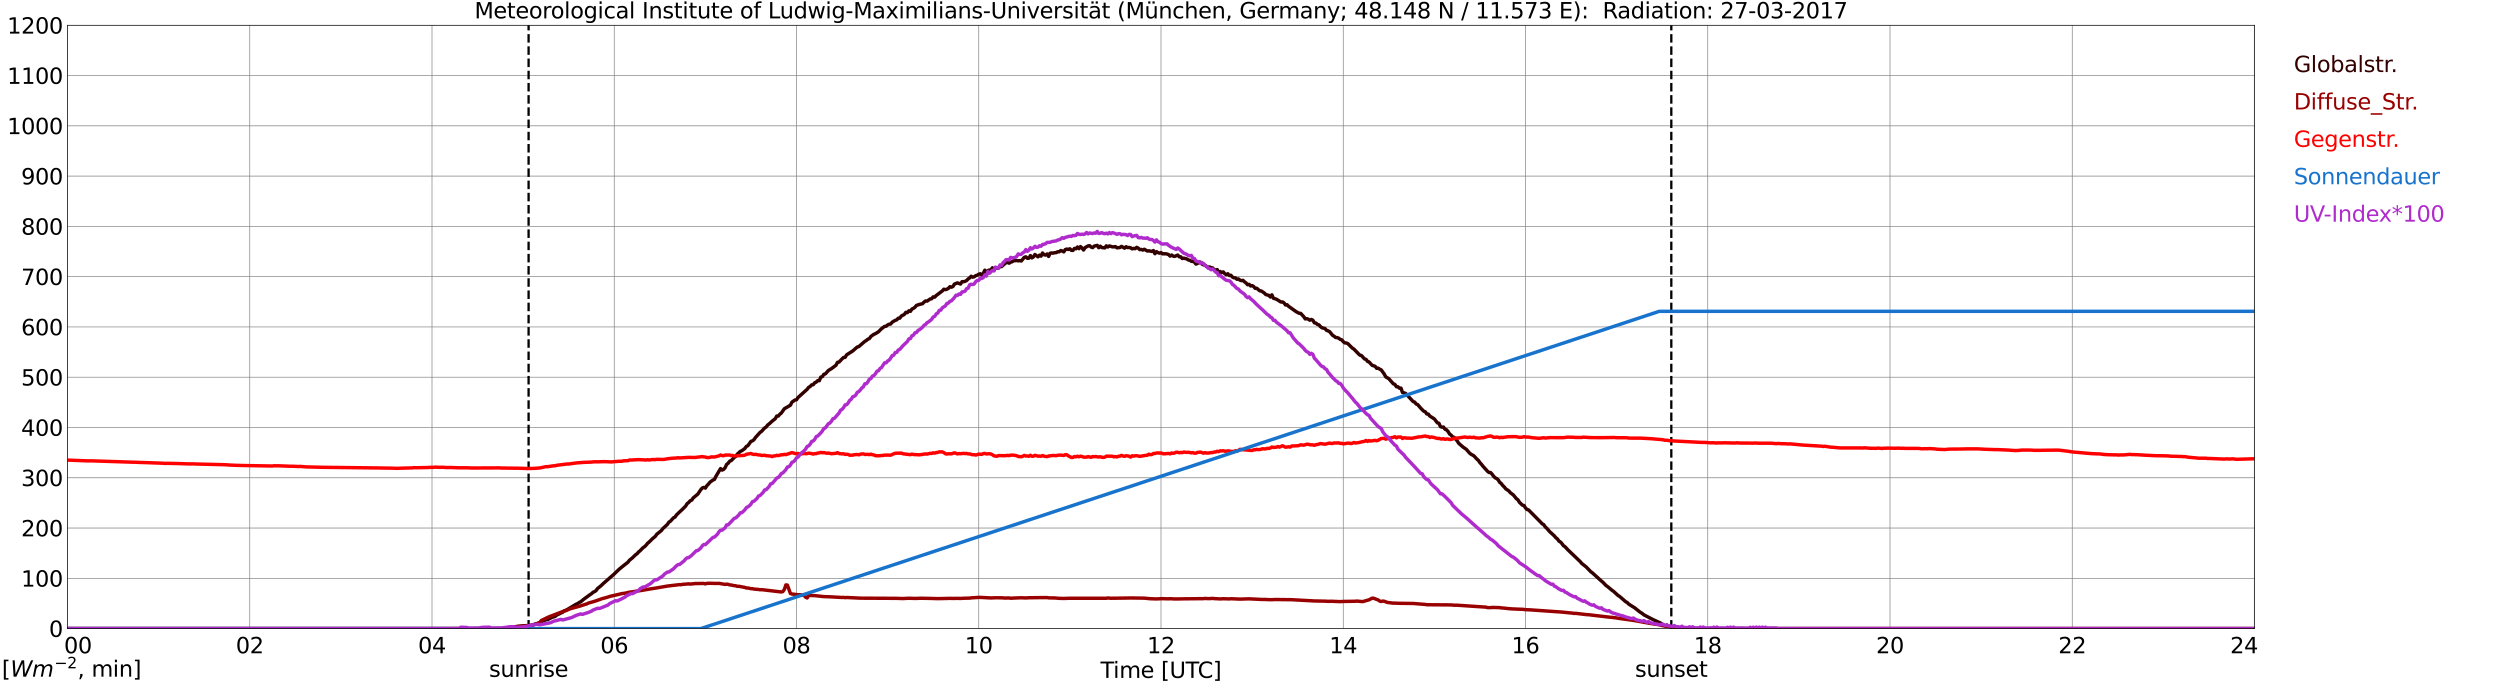 <?xml version="1.0" encoding="utf-8" standalone="no"?>
<!DOCTYPE svg PUBLIC "-//W3C//DTD SVG 1.1//EN"
  "http://www.w3.org/Graphics/SVG/1.1/DTD/svg11.dtd">
<svg xmlns:xlink="http://www.w3.org/1999/xlink" width="1085.4pt" height="296.64pt" viewBox="0 0 1085.4 296.64" xmlns="http://www.w3.org/2000/svg" version="1.1">
 <defs>
  <style type="text/css">*{stroke-linejoin: round; stroke-linecap: butt}</style>
 </defs>
 <g id="figure_1">
  <g id="patch_1">
   <path d="M 0 296.64 
L 1085.4 296.64 
L 1085.4 0 
L 0 0 
z
" style="fill: #ffffff"/>
  </g>
  <g id="axes_1">
   <g id="patch_2">
    <path d="M 29.306 272.909 
L 978.814 272.909 
L 978.814 10.976 
L 29.306 10.976 
z
" style="fill: #ffffff"/>
   </g>
   <g id="patch_3">
    <path d="M 978.814 272.909 
L 978.814 272.909 
L 978.814 10.976 
L 978.814 10.976 
z
" clip-path="url(#pfe0de981cf)" style="fill: #d3d3d3; opacity: 0.25; stroke: #d3d3d3; stroke-linejoin: miter"/>
   </g>
   <g id="matplotlib.axis_1">
    <g id="xtick_1">
     <g id="line2d_1">
      <path d="M 29.306 272.909 
L 29.306 10.976 
" clip-path="url(#pfe0de981cf)" style="fill: none; stroke: #808080; stroke-width: 0.3; stroke-linecap: square"/>
     </g>
     <g id="line2d_2"/>
     <g id="text_1">
      <!--    00 -->
      <g transform="translate(18.733 283.627) scale(0.095 -0.095)">
       <defs>
        <path id="DejaVuSans-20" transform="scale(0.016)"/>
        <path id="DejaVuSans-30" d="M 2034 4250 
Q 1547 4250 1301 3770 
Q 1056 3291 1056 2328 
Q 1056 1369 1301 889 
Q 1547 409 2034 409 
Q 2525 409 2770 889 
Q 3016 1369 3016 2328 
Q 3016 3291 2770 3770 
Q 2525 4250 2034 4250 
z
M 2034 4750 
Q 2819 4750 3233 4129 
Q 3647 3509 3647 2328 
Q 3647 1150 3233 529 
Q 2819 -91 2034 -91 
Q 1250 -91 836 529 
Q 422 1150 422 2328 
Q 422 3509 836 4129 
Q 1250 4750 2034 4750 
z
" transform="scale(0.016)"/>
       </defs>
       <use xlink:href="#DejaVuSans-20"/>
       <use xlink:href="#DejaVuSans-20" transform="translate(31.787 0)"/>
       <use xlink:href="#DejaVuSans-20" transform="translate(63.574 0)"/>
       <use xlink:href="#DejaVuSans-30" transform="translate(95.361 0)"/>
       <use xlink:href="#DejaVuSans-30" transform="translate(158.984 0)"/>
      </g>
     </g>
    </g>
    <g id="xtick_2">
     <g id="line2d_3">
      <path d="M 108.431 272.909 
L 108.431 10.976 
" clip-path="url(#pfe0de981cf)" style="fill: none; stroke: #808080; stroke-width: 0.3; stroke-linecap: square"/>
     </g>
     <g id="line2d_4"/>
     <g id="text_2">
      <!-- 02 -->
      <g transform="translate(102.387 283.627) scale(0.095 -0.095)">
       <defs>
        <path id="DejaVuSans-32" d="M 1228 531 
L 3431 531 
L 3431 0 
L 469 0 
L 469 531 
Q 828 903 1448 1529 
Q 2069 2156 2228 2338 
Q 2531 2678 2651 2914 
Q 2772 3150 2772 3378 
Q 2772 3750 2511 3984 
Q 2250 4219 1831 4219 
Q 1534 4219 1204 4116 
Q 875 4013 500 3803 
L 500 4441 
Q 881 4594 1212 4672 
Q 1544 4750 1819 4750 
Q 2544 4750 2975 4387 
Q 3406 4025 3406 3419 
Q 3406 3131 3298 2873 
Q 3191 2616 2906 2266 
Q 2828 2175 2409 1742 
Q 1991 1309 1228 531 
z
" transform="scale(0.016)"/>
       </defs>
       <use xlink:href="#DejaVuSans-30"/>
       <use xlink:href="#DejaVuSans-32" transform="translate(63.623 0)"/>
      </g>
     </g>
    </g>
    <g id="xtick_3">
     <g id="line2d_5">
      <path d="M 187.557 272.909 
L 187.557 10.976 
" clip-path="url(#pfe0de981cf)" style="fill: none; stroke: #808080; stroke-width: 0.3; stroke-linecap: square"/>
     </g>
     <g id="line2d_6"/>
     <g id="text_3">
      <!-- 04 -->
      <g transform="translate(181.513 283.627) scale(0.095 -0.095)">
       <defs>
        <path id="DejaVuSans-34" d="M 2419 4116 
L 825 1625 
L 2419 1625 
L 2419 4116 
z
M 2253 4666 
L 3047 4666 
L 3047 1625 
L 3713 1625 
L 3713 1100 
L 3047 1100 
L 3047 0 
L 2419 0 
L 2419 1100 
L 313 1100 
L 313 1709 
L 2253 4666 
z
" transform="scale(0.016)"/>
       </defs>
       <use xlink:href="#DejaVuSans-30"/>
       <use xlink:href="#DejaVuSans-34" transform="translate(63.623 0)"/>
      </g>
     </g>
    </g>
    <g id="xtick_4">
     <g id="line2d_7">
      <path d="M 266.683 272.909 
L 266.683 10.976 
" clip-path="url(#pfe0de981cf)" style="fill: none; stroke: #808080; stroke-width: 0.3; stroke-linecap: square"/>
     </g>
     <g id="line2d_8"/>
     <g id="text_4">
      <!-- 06 -->
      <g transform="translate(260.638 283.627) scale(0.095 -0.095)">
       <defs>
        <path id="DejaVuSans-36" d="M 2113 2584 
Q 1688 2584 1439 2293 
Q 1191 2003 1191 1497 
Q 1191 994 1439 701 
Q 1688 409 2113 409 
Q 2538 409 2786 701 
Q 3034 994 3034 1497 
Q 3034 2003 2786 2293 
Q 2538 2584 2113 2584 
z
M 3366 4563 
L 3366 3988 
Q 3128 4100 2886 4159 
Q 2644 4219 2406 4219 
Q 1781 4219 1451 3797 
Q 1122 3375 1075 2522 
Q 1259 2794 1537 2939 
Q 1816 3084 2150 3084 
Q 2853 3084 3261 2657 
Q 3669 2231 3669 1497 
Q 3669 778 3244 343 
Q 2819 -91 2113 -91 
Q 1303 -91 875 529 
Q 447 1150 447 2328 
Q 447 3434 972 4092 
Q 1497 4750 2381 4750 
Q 2619 4750 2861 4703 
Q 3103 4656 3366 4563 
z
" transform="scale(0.016)"/>
       </defs>
       <use xlink:href="#DejaVuSans-30"/>
       <use xlink:href="#DejaVuSans-36" transform="translate(63.623 0)"/>
      </g>
     </g>
    </g>
    <g id="xtick_5">
     <g id="line2d_9">
      <path d="M 345.808 272.909 
L 345.808 10.976 
" clip-path="url(#pfe0de981cf)" style="fill: none; stroke: #808080; stroke-width: 0.3; stroke-linecap: square"/>
     </g>
     <g id="line2d_10"/>
     <g id="text_5">
      <!-- 08 -->
      <g transform="translate(339.764 283.627) scale(0.095 -0.095)">
       <defs>
        <path id="DejaVuSans-38" d="M 2034 2216 
Q 1584 2216 1326 1975 
Q 1069 1734 1069 1313 
Q 1069 891 1326 650 
Q 1584 409 2034 409 
Q 2484 409 2743 651 
Q 3003 894 3003 1313 
Q 3003 1734 2745 1975 
Q 2488 2216 2034 2216 
z
M 1403 2484 
Q 997 2584 770 2862 
Q 544 3141 544 3541 
Q 544 4100 942 4425 
Q 1341 4750 2034 4750 
Q 2731 4750 3128 4425 
Q 3525 4100 3525 3541 
Q 3525 3141 3298 2862 
Q 3072 2584 2669 2484 
Q 3125 2378 3379 2068 
Q 3634 1759 3634 1313 
Q 3634 634 3220 271 
Q 2806 -91 2034 -91 
Q 1263 -91 848 271 
Q 434 634 434 1313 
Q 434 1759 690 2068 
Q 947 2378 1403 2484 
z
M 1172 3481 
Q 1172 3119 1398 2916 
Q 1625 2713 2034 2713 
Q 2441 2713 2670 2916 
Q 2900 3119 2900 3481 
Q 2900 3844 2670 4047 
Q 2441 4250 2034 4250 
Q 1625 4250 1398 4047 
Q 1172 3844 1172 3481 
z
" transform="scale(0.016)"/>
       </defs>
       <use xlink:href="#DejaVuSans-30"/>
       <use xlink:href="#DejaVuSans-38" transform="translate(63.623 0)"/>
      </g>
     </g>
    </g>
    <g id="xtick_6">
     <g id="line2d_11">
      <path d="M 424.934 272.909 
L 424.934 10.976 
" clip-path="url(#pfe0de981cf)" style="fill: none; stroke: #808080; stroke-width: 0.3; stroke-linecap: square"/>
     </g>
     <g id="line2d_12"/>
     <g id="text_6">
      <!-- 10 -->
      <g transform="translate(418.89 283.627) scale(0.095 -0.095)">
       <defs>
        <path id="DejaVuSans-31" d="M 794 531 
L 1825 531 
L 1825 4091 
L 703 3866 
L 703 4441 
L 1819 4666 
L 2450 4666 
L 2450 531 
L 3481 531 
L 3481 0 
L 794 0 
L 794 531 
z
" transform="scale(0.016)"/>
       </defs>
       <use xlink:href="#DejaVuSans-31"/>
       <use xlink:href="#DejaVuSans-30" transform="translate(63.623 0)"/>
      </g>
     </g>
    </g>
    <g id="xtick_7">
     <g id="line2d_13">
      <path d="M 504.06 272.909 
L 504.06 10.976 
" clip-path="url(#pfe0de981cf)" style="fill: none; stroke: #808080; stroke-width: 0.3; stroke-linecap: square"/>
     </g>
     <g id="line2d_14"/>
     <g id="text_7">
      <!-- 12 -->
      <g transform="translate(498.015 283.627) scale(0.095 -0.095)">
       <use xlink:href="#DejaVuSans-31"/>
       <use xlink:href="#DejaVuSans-32" transform="translate(63.623 0)"/>
      </g>
     </g>
    </g>
    <g id="xtick_8">
     <g id="line2d_15">
      <path d="M 583.185 272.909 
L 583.185 10.976 
" clip-path="url(#pfe0de981cf)" style="fill: none; stroke: #808080; stroke-width: 0.3; stroke-linecap: square"/>
     </g>
     <g id="line2d_16"/>
     <g id="text_8">
      <!-- 14 -->
      <g transform="translate(577.141 283.627) scale(0.095 -0.095)">
       <use xlink:href="#DejaVuSans-31"/>
       <use xlink:href="#DejaVuSans-34" transform="translate(63.623 0)"/>
      </g>
     </g>
    </g>
    <g id="xtick_9">
     <g id="line2d_17">
      <path d="M 662.311 272.909 
L 662.311 10.976 
" clip-path="url(#pfe0de981cf)" style="fill: none; stroke: #808080; stroke-width: 0.3; stroke-linecap: square"/>
     </g>
     <g id="line2d_18"/>
     <g id="text_9">
      <!-- 16 -->
      <g transform="translate(656.267 283.627) scale(0.095 -0.095)">
       <use xlink:href="#DejaVuSans-31"/>
       <use xlink:href="#DejaVuSans-36" transform="translate(63.623 0)"/>
      </g>
     </g>
    </g>
    <g id="xtick_10">
     <g id="line2d_19">
      <path d="M 741.437 272.909 
L 741.437 10.976 
" clip-path="url(#pfe0de981cf)" style="fill: none; stroke: #808080; stroke-width: 0.3; stroke-linecap: square"/>
     </g>
     <g id="line2d_20"/>
     <g id="text_10">
      <!-- 18 -->
      <g transform="translate(735.392 283.627) scale(0.095 -0.095)">
       <use xlink:href="#DejaVuSans-31"/>
       <use xlink:href="#DejaVuSans-38" transform="translate(63.623 0)"/>
      </g>
     </g>
    </g>
    <g id="xtick_11">
     <g id="line2d_21">
      <path d="M 820.562 272.909 
L 820.562 10.976 
" clip-path="url(#pfe0de981cf)" style="fill: none; stroke: #808080; stroke-width: 0.3; stroke-linecap: square"/>
     </g>
     <g id="line2d_22"/>
     <g id="text_11">
      <!-- 20 -->
      <g transform="translate(814.518 283.627) scale(0.095 -0.095)">
       <use xlink:href="#DejaVuSans-32"/>
       <use xlink:href="#DejaVuSans-30" transform="translate(63.623 0)"/>
      </g>
     </g>
    </g>
    <g id="xtick_12">
     <g id="line2d_23">
      <path d="M 899.688 272.909 
L 899.688 10.976 
" clip-path="url(#pfe0de981cf)" style="fill: none; stroke: #808080; stroke-width: 0.3; stroke-linecap: square"/>
     </g>
     <g id="line2d_24"/>
     <g id="text_12">
      <!-- 22 -->
      <g transform="translate(893.644 283.627) scale(0.095 -0.095)">
       <use xlink:href="#DejaVuSans-32"/>
       <use xlink:href="#DejaVuSans-32" transform="translate(63.623 0)"/>
      </g>
     </g>
    </g>
    <g id="xtick_13">
     <g id="line2d_25">
      <path d="M 978.814 272.909 
L 978.814 10.976 
" clip-path="url(#pfe0de981cf)" style="fill: none; stroke: #808080; stroke-width: 0.3; stroke-linecap: square"/>
     </g>
     <g id="line2d_26"/>
     <g id="text_13">
      <!-- 24    -->
      <g transform="translate(968.241 283.627) scale(0.095 -0.095)">
       <use xlink:href="#DejaVuSans-32"/>
       <use xlink:href="#DejaVuSans-34" transform="translate(63.623 0)"/>
       <use xlink:href="#DejaVuSans-20" transform="translate(127.246 0)"/>
       <use xlink:href="#DejaVuSans-20" transform="translate(159.033 0)"/>
       <use xlink:href="#DejaVuSans-20" transform="translate(190.82 0)"/>
      </g>
     </g>
    </g>
    <g id="text_14">
     <!-- Time [UTC] -->
     <g transform="translate(477.806 294.322) scale(0.095 -0.095)">
      <defs>
       <path id="DejaVuSans-54" d="M -19 4666 
L 3928 4666 
L 3928 4134 
L 2272 4134 
L 2272 0 
L 1638 0 
L 1638 4134 
L -19 4134 
L -19 4666 
z
" transform="scale(0.016)"/>
       <path id="DejaVuSans-69" d="M 603 3500 
L 1178 3500 
L 1178 0 
L 603 0 
L 603 3500 
z
M 603 4863 
L 1178 4863 
L 1178 4134 
L 603 4134 
L 603 4863 
z
" transform="scale(0.016)"/>
       <path id="DejaVuSans-6d" d="M 3328 2828 
Q 3544 3216 3844 3400 
Q 4144 3584 4550 3584 
Q 5097 3584 5394 3201 
Q 5691 2819 5691 2113 
L 5691 0 
L 5113 0 
L 5113 2094 
Q 5113 2597 4934 2840 
Q 4756 3084 4391 3084 
Q 3944 3084 3684 2787 
Q 3425 2491 3425 1978 
L 3425 0 
L 2847 0 
L 2847 2094 
Q 2847 2600 2669 2842 
Q 2491 3084 2119 3084 
Q 1678 3084 1418 2786 
Q 1159 2488 1159 1978 
L 1159 0 
L 581 0 
L 581 3500 
L 1159 3500 
L 1159 2956 
Q 1356 3278 1631 3431 
Q 1906 3584 2284 3584 
Q 2666 3584 2933 3390 
Q 3200 3197 3328 2828 
z
" transform="scale(0.016)"/>
       <path id="DejaVuSans-65" d="M 3597 1894 
L 3597 1613 
L 953 1613 
Q 991 1019 1311 708 
Q 1631 397 2203 397 
Q 2534 397 2845 478 
Q 3156 559 3463 722 
L 3463 178 
Q 3153 47 2828 -22 
Q 2503 -91 2169 -91 
Q 1331 -91 842 396 
Q 353 884 353 1716 
Q 353 2575 817 3079 
Q 1281 3584 2069 3584 
Q 2775 3584 3186 3129 
Q 3597 2675 3597 1894 
z
M 3022 2063 
Q 3016 2534 2758 2815 
Q 2500 3097 2075 3097 
Q 1594 3097 1305 2825 
Q 1016 2553 972 2059 
L 3022 2063 
z
" transform="scale(0.016)"/>
       <path id="DejaVuSans-5b" d="M 550 4863 
L 1875 4863 
L 1875 4416 
L 1125 4416 
L 1125 -397 
L 1875 -397 
L 1875 -844 
L 550 -844 
L 550 4863 
z
" transform="scale(0.016)"/>
       <path id="DejaVuSans-55" d="M 556 4666 
L 1191 4666 
L 1191 1831 
Q 1191 1081 1462 751 
Q 1734 422 2344 422 
Q 2950 422 3222 751 
Q 3494 1081 3494 1831 
L 3494 4666 
L 4128 4666 
L 4128 1753 
Q 4128 841 3676 375 
Q 3225 -91 2344 -91 
Q 1459 -91 1007 375 
Q 556 841 556 1753 
L 556 4666 
z
" transform="scale(0.016)"/>
       <path id="DejaVuSans-43" d="M 4122 4306 
L 4122 3641 
Q 3803 3938 3442 4084 
Q 3081 4231 2675 4231 
Q 1875 4231 1450 3742 
Q 1025 3253 1025 2328 
Q 1025 1406 1450 917 
Q 1875 428 2675 428 
Q 3081 428 3442 575 
Q 3803 722 4122 1019 
L 4122 359 
Q 3791 134 3420 21 
Q 3050 -91 2638 -91 
Q 1578 -91 968 557 
Q 359 1206 359 2328 
Q 359 3453 968 4101 
Q 1578 4750 2638 4750 
Q 3056 4750 3426 4639 
Q 3797 4528 4122 4306 
z
" transform="scale(0.016)"/>
       <path id="DejaVuSans-5d" d="M 1947 4863 
L 1947 -844 
L 622 -844 
L 622 -397 
L 1369 -397 
L 1369 4416 
L 622 4416 
L 622 4863 
L 1947 4863 
z
" transform="scale(0.016)"/>
      </defs>
      <use xlink:href="#DejaVuSans-54"/>
      <use xlink:href="#DejaVuSans-69" transform="translate(57.959 0)"/>
      <use xlink:href="#DejaVuSans-6d" transform="translate(85.742 0)"/>
      <use xlink:href="#DejaVuSans-65" transform="translate(183.154 0)"/>
      <use xlink:href="#DejaVuSans-20" transform="translate(244.678 0)"/>
      <use xlink:href="#DejaVuSans-5b" transform="translate(276.465 0)"/>
      <use xlink:href="#DejaVuSans-55" transform="translate(315.479 0)"/>
      <use xlink:href="#DejaVuSans-54" transform="translate(388.672 0)"/>
      <use xlink:href="#DejaVuSans-43" transform="translate(443.881 0)"/>
      <use xlink:href="#DejaVuSans-5d" transform="translate(513.705 0)"/>
     </g>
    </g>
   </g>
   <g id="matplotlib.axis_2">
    <g id="ytick_1">
     <g id="line2d_27">
      <path d="M 29.306 272.909 
L 978.814 272.909 
" clip-path="url(#pfe0de981cf)" style="fill: none; stroke: #808080; stroke-width: 0.3; stroke-linecap: square"/>
     </g>
     <g id="line2d_28"/>
     <g id="text_15">
      <!-- 0 -->
      <g transform="translate(21.261 276.518) scale(0.095 -0.095)">
       <use xlink:href="#DejaVuSans-30"/>
      </g>
     </g>
    </g>
    <g id="ytick_2">
     <g id="line2d_29">
      <path d="M 29.306 251.081 
L 978.814 251.081 
" clip-path="url(#pfe0de981cf)" style="fill: none; stroke: #808080; stroke-width: 0.3; stroke-linecap: square"/>
     </g>
     <g id="line2d_30"/>
     <g id="text_16">
      <!-- 100 -->
      <g transform="translate(9.173 254.69) scale(0.095 -0.095)">
       <use xlink:href="#DejaVuSans-31"/>
       <use xlink:href="#DejaVuSans-30" transform="translate(63.623 0)"/>
       <use xlink:href="#DejaVuSans-30" transform="translate(127.246 0)"/>
      </g>
     </g>
    </g>
    <g id="ytick_3">
     <g id="line2d_31">
      <path d="M 29.306 229.253 
L 978.814 229.253 
" clip-path="url(#pfe0de981cf)" style="fill: none; stroke: #808080; stroke-width: 0.3; stroke-linecap: square"/>
     </g>
     <g id="line2d_32"/>
     <g id="text_17">
      <!-- 200 -->
      <g transform="translate(9.173 232.863) scale(0.095 -0.095)">
       <use xlink:href="#DejaVuSans-32"/>
       <use xlink:href="#DejaVuSans-30" transform="translate(63.623 0)"/>
       <use xlink:href="#DejaVuSans-30" transform="translate(127.246 0)"/>
      </g>
     </g>
    </g>
    <g id="ytick_4">
     <g id="line2d_33">
      <path d="M 29.306 207.426 
L 978.814 207.426 
" clip-path="url(#pfe0de981cf)" style="fill: none; stroke: #808080; stroke-width: 0.3; stroke-linecap: square"/>
     </g>
     <g id="line2d_34"/>
     <g id="text_18">
      <!-- 300 -->
      <g transform="translate(9.173 211.035) scale(0.095 -0.095)">
       <defs>
        <path id="DejaVuSans-33" d="M 2597 2516 
Q 3050 2419 3304 2112 
Q 3559 1806 3559 1356 
Q 3559 666 3084 287 
Q 2609 -91 1734 -91 
Q 1441 -91 1130 -33 
Q 819 25 488 141 
L 488 750 
Q 750 597 1062 519 
Q 1375 441 1716 441 
Q 2309 441 2620 675 
Q 2931 909 2931 1356 
Q 2931 1769 2642 2001 
Q 2353 2234 1838 2234 
L 1294 2234 
L 1294 2753 
L 1863 2753 
Q 2328 2753 2575 2939 
Q 2822 3125 2822 3475 
Q 2822 3834 2567 4026 
Q 2313 4219 1838 4219 
Q 1578 4219 1281 4162 
Q 984 4106 628 3988 
L 628 4550 
Q 988 4650 1302 4700 
Q 1616 4750 1894 4750 
Q 2613 4750 3031 4423 
Q 3450 4097 3450 3541 
Q 3450 3153 3228 2886 
Q 3006 2619 2597 2516 
z
" transform="scale(0.016)"/>
       </defs>
       <use xlink:href="#DejaVuSans-33"/>
       <use xlink:href="#DejaVuSans-30" transform="translate(63.623 0)"/>
       <use xlink:href="#DejaVuSans-30" transform="translate(127.246 0)"/>
      </g>
     </g>
    </g>
    <g id="ytick_5">
     <g id="line2d_35">
      <path d="M 29.306 185.598 
L 978.814 185.598 
" clip-path="url(#pfe0de981cf)" style="fill: none; stroke: #808080; stroke-width: 0.3; stroke-linecap: square"/>
     </g>
     <g id="line2d_36"/>
     <g id="text_19">
      <!-- 400 -->
      <g transform="translate(9.173 189.207) scale(0.095 -0.095)">
       <use xlink:href="#DejaVuSans-34"/>
       <use xlink:href="#DejaVuSans-30" transform="translate(63.623 0)"/>
       <use xlink:href="#DejaVuSans-30" transform="translate(127.246 0)"/>
      </g>
     </g>
    </g>
    <g id="ytick_6">
     <g id="line2d_37">
      <path d="M 29.306 163.77 
L 978.814 163.77 
" clip-path="url(#pfe0de981cf)" style="fill: none; stroke: #808080; stroke-width: 0.3; stroke-linecap: square"/>
     </g>
     <g id="line2d_38"/>
     <g id="text_20">
      <!-- 500 -->
      <g transform="translate(9.173 167.379) scale(0.095 -0.095)">
       <defs>
        <path id="DejaVuSans-35" d="M 691 4666 
L 3169 4666 
L 3169 4134 
L 1269 4134 
L 1269 2991 
Q 1406 3038 1543 3061 
Q 1681 3084 1819 3084 
Q 2600 3084 3056 2656 
Q 3513 2228 3513 1497 
Q 3513 744 3044 326 
Q 2575 -91 1722 -91 
Q 1428 -91 1123 -41 
Q 819 9 494 109 
L 494 744 
Q 775 591 1075 516 
Q 1375 441 1709 441 
Q 2250 441 2565 725 
Q 2881 1009 2881 1497 
Q 2881 1984 2565 2268 
Q 2250 2553 1709 2553 
Q 1456 2553 1204 2497 
Q 953 2441 691 2322 
L 691 4666 
z
" transform="scale(0.016)"/>
       </defs>
       <use xlink:href="#DejaVuSans-35"/>
       <use xlink:href="#DejaVuSans-30" transform="translate(63.623 0)"/>
       <use xlink:href="#DejaVuSans-30" transform="translate(127.246 0)"/>
      </g>
     </g>
    </g>
    <g id="ytick_7">
     <g id="line2d_39">
      <path d="M 29.306 141.942 
L 978.814 141.942 
" clip-path="url(#pfe0de981cf)" style="fill: none; stroke: #808080; stroke-width: 0.3; stroke-linecap: square"/>
     </g>
     <g id="line2d_40"/>
     <g id="text_21">
      <!-- 600 -->
      <g transform="translate(9.173 145.551) scale(0.095 -0.095)">
       <use xlink:href="#DejaVuSans-36"/>
       <use xlink:href="#DejaVuSans-30" transform="translate(63.623 0)"/>
       <use xlink:href="#DejaVuSans-30" transform="translate(127.246 0)"/>
      </g>
     </g>
    </g>
    <g id="ytick_8">
     <g id="line2d_41">
      <path d="M 29.306 120.114 
L 978.814 120.114 
" clip-path="url(#pfe0de981cf)" style="fill: none; stroke: #808080; stroke-width: 0.3; stroke-linecap: square"/>
     </g>
     <g id="line2d_42"/>
     <g id="text_22">
      <!-- 700 -->
      <g transform="translate(9.173 123.724) scale(0.095 -0.095)">
       <defs>
        <path id="DejaVuSans-37" d="M 525 4666 
L 3525 4666 
L 3525 4397 
L 1831 0 
L 1172 0 
L 2766 4134 
L 525 4134 
L 525 4666 
z
" transform="scale(0.016)"/>
       </defs>
       <use xlink:href="#DejaVuSans-37"/>
       <use xlink:href="#DejaVuSans-30" transform="translate(63.623 0)"/>
       <use xlink:href="#DejaVuSans-30" transform="translate(127.246 0)"/>
      </g>
     </g>
    </g>
    <g id="ytick_9">
     <g id="line2d_43">
      <path d="M 29.306 98.287 
L 978.814 98.287 
" clip-path="url(#pfe0de981cf)" style="fill: none; stroke: #808080; stroke-width: 0.3; stroke-linecap: square"/>
     </g>
     <g id="line2d_44"/>
     <g id="text_23">
      <!-- 800 -->
      <g transform="translate(9.173 101.896) scale(0.095 -0.095)">
       <use xlink:href="#DejaVuSans-38"/>
       <use xlink:href="#DejaVuSans-30" transform="translate(63.623 0)"/>
       <use xlink:href="#DejaVuSans-30" transform="translate(127.246 0)"/>
      </g>
     </g>
    </g>
    <g id="ytick_10">
     <g id="line2d_45">
      <path d="M 29.306 76.459 
L 978.814 76.459 
" clip-path="url(#pfe0de981cf)" style="fill: none; stroke: #808080; stroke-width: 0.3; stroke-linecap: square"/>
     </g>
     <g id="line2d_46"/>
     <g id="text_24">
      <!-- 900 -->
      <g transform="translate(9.173 80.068) scale(0.095 -0.095)">
       <defs>
        <path id="DejaVuSans-39" d="M 703 97 
L 703 672 
Q 941 559 1184 500 
Q 1428 441 1663 441 
Q 2288 441 2617 861 
Q 2947 1281 2994 2138 
Q 2813 1869 2534 1725 
Q 2256 1581 1919 1581 
Q 1219 1581 811 2004 
Q 403 2428 403 3163 
Q 403 3881 828 4315 
Q 1253 4750 1959 4750 
Q 2769 4750 3195 4129 
Q 3622 3509 3622 2328 
Q 3622 1225 3098 567 
Q 2575 -91 1691 -91 
Q 1453 -91 1209 -44 
Q 966 3 703 97 
z
M 1959 2075 
Q 2384 2075 2632 2365 
Q 2881 2656 2881 3163 
Q 2881 3666 2632 3958 
Q 2384 4250 1959 4250 
Q 1534 4250 1286 3958 
Q 1038 3666 1038 3163 
Q 1038 2656 1286 2365 
Q 1534 2075 1959 2075 
z
" transform="scale(0.016)"/>
       </defs>
       <use xlink:href="#DejaVuSans-39"/>
       <use xlink:href="#DejaVuSans-30" transform="translate(63.623 0)"/>
       <use xlink:href="#DejaVuSans-30" transform="translate(127.246 0)"/>
      </g>
     </g>
    </g>
    <g id="ytick_11">
     <g id="line2d_47">
      <path d="M 29.306 54.631 
L 978.814 54.631 
" clip-path="url(#pfe0de981cf)" style="fill: none; stroke: #808080; stroke-width: 0.3; stroke-linecap: square"/>
     </g>
     <g id="line2d_48"/>
     <g id="text_25">
      <!-- 1000 -->
      <g transform="translate(3.128 58.24) scale(0.095 -0.095)">
       <use xlink:href="#DejaVuSans-31"/>
       <use xlink:href="#DejaVuSans-30" transform="translate(63.623 0)"/>
       <use xlink:href="#DejaVuSans-30" transform="translate(127.246 0)"/>
       <use xlink:href="#DejaVuSans-30" transform="translate(190.869 0)"/>
      </g>
     </g>
    </g>
    <g id="ytick_12">
     <g id="line2d_49">
      <path d="M 29.306 32.803 
L 978.814 32.803 
" clip-path="url(#pfe0de981cf)" style="fill: none; stroke: #808080; stroke-width: 0.3; stroke-linecap: square"/>
     </g>
     <g id="line2d_50"/>
     <g id="text_26">
      <!-- 1100 -->
      <g transform="translate(3.128 36.413) scale(0.095 -0.095)">
       <use xlink:href="#DejaVuSans-31"/>
       <use xlink:href="#DejaVuSans-31" transform="translate(63.623 0)"/>
       <use xlink:href="#DejaVuSans-30" transform="translate(127.246 0)"/>
       <use xlink:href="#DejaVuSans-30" transform="translate(190.869 0)"/>
      </g>
     </g>
    </g>
    <g id="ytick_13">
     <g id="line2d_51">
      <path d="M 29.306 10.976 
L 978.814 10.976 
" clip-path="url(#pfe0de981cf)" style="fill: none; stroke: #808080; stroke-width: 0.3; stroke-linecap: square"/>
     </g>
     <g id="line2d_52"/>
     <g id="text_27">
      <!-- 1200 -->
      <g transform="translate(3.128 14.585) scale(0.095 -0.095)">
       <use xlink:href="#DejaVuSans-31"/>
       <use xlink:href="#DejaVuSans-32" transform="translate(63.623 0)"/>
       <use xlink:href="#DejaVuSans-30" transform="translate(127.246 0)"/>
       <use xlink:href="#DejaVuSans-30" transform="translate(190.869 0)"/>
      </g>
     </g>
    </g>
   </g>
   <g id="line2d_53">
    <path d="M 229.494 272.909 
L 229.494 10.976 
" clip-path="url(#pfe0de981cf)" style="fill: none; stroke-dasharray: 3.7,1.6; stroke-dashoffset: 0; stroke: #000000"/>
   </g>
   <g id="line2d_54">
    <path d="M 725.612 272.909 
L 725.612 10.976 
" clip-path="url(#pfe0de981cf)" style="fill: none; stroke-dasharray: 3.7,1.6; stroke-dashoffset: 0; stroke: #000000"/>
   </g>
   <g id="line2d_55">
    <path d="M 29.306 272.909 
L 221.186 272.909 
L 221.845 272.208 
L 222.504 272.239 
L 227.12 271.704 
L 230.417 271.527 
L 231.736 271.143 
L 234.373 270.313 
L 235.692 269.632 
L 237.011 269.098 
L 237.67 269.069 
L 239.648 268.032 
L 240.967 267.648 
L 241.626 267.085 
L 244.264 265.81 
L 244.923 265.278 
L 246.242 264.656 
L 250.198 262.287 
L 250.858 262.021 
L 251.517 261.545 
L 252.176 261.22 
L 253.495 260.124 
L 256.133 258.199 
L 256.792 257.784 
L 257.451 257.162 
L 258.111 256.868 
L 258.77 256.422 
L 259.43 255.503 
L 260.748 254.469 
L 262.067 253.225 
L 266.683 249.195 
L 268.661 247.27 
L 270.639 245.642 
L 272.617 244.103 
L 273.277 243.243 
L 274.595 242.177 
L 275.914 240.874 
L 276.573 240.429 
L 277.233 239.659 
L 277.892 239.126 
L 279.211 237.764 
L 279.87 237.319 
L 280.53 236.668 
L 281.189 235.839 
L 281.849 235.306 
L 283.167 233.972 
L 284.486 232.877 
L 285.145 231.96 
L 287.124 230.36 
L 287.783 229.5 
L 289.761 227.664 
L 290.42 226.686 
L 291.08 226.272 
L 292.399 224.82 
L 293.058 224.495 
L 293.717 223.548 
L 295.036 222.275 
L 296.355 221.059 
L 297.674 219.728 
L 298.333 218.66 
L 298.992 218.158 
L 299.652 217.416 
L 300.311 217.15 
L 300.971 216.172 
L 302.949 214.544 
L 304.267 212.59 
L 304.927 211.848 
L 305.586 211.612 
L 306.246 211.909 
L 306.905 210.842 
L 307.564 210.191 
L 308.224 209.362 
L 309.543 208.414 
L 310.202 208.117 
L 310.861 206.755 
L 312.839 203.438 
L 313.499 204.09 
L 314.158 203.793 
L 314.818 203.082 
L 315.477 201.63 
L 316.136 201.128 
L 316.796 200.24 
L 317.455 199.974 
L 318.774 198.609 
L 319.433 198.166 
L 320.093 197.188 
L 321.411 195.975 
L 322.071 195.708 
L 323.39 194.7 
L 324.049 193.812 
L 324.708 193.486 
L 326.027 191.62 
L 326.686 191.413 
L 327.346 190.88 
L 328.005 189.933 
L 329.983 187.741 
L 330.643 187.268 
L 331.961 185.816 
L 332.621 185.401 
L 333.28 184.541 
L 333.94 184.039 
L 335.258 182.823 
L 336.577 181.787 
L 337.236 180.632 
L 337.896 180.632 
L 338.555 179.861 
L 339.215 179.329 
L 340.533 177.463 
L 343.171 175.924 
L 343.83 174.59 
L 345.149 173.673 
L 345.808 173.553 
L 346.468 172.578 
L 347.787 171.392 
L 350.424 169.022 
L 351.083 168.164 
L 351.743 167.808 
L 352.402 167.097 
L 353.062 167.009 
L 353.721 166.18 
L 354.38 165.883 
L 355.04 165.232 
L 355.699 165.291 
L 356.359 163.722 
L 357.018 163.543 
L 357.677 162.506 
L 358.337 162.329 
L 359.655 160.847 
L 360.974 160.048 
L 362.952 158.568 
L 363.612 157.294 
L 364.271 157.206 
L 365.59 155.814 
L 366.249 155.192 
L 366.909 155.161 
L 367.568 154.065 
L 370.206 152.378 
L 372.184 150.66 
L 372.843 150.483 
L 375.481 148.202 
L 376.14 147.816 
L 376.799 147.255 
L 377.459 146.987 
L 378.118 146.07 
L 379.437 145.123 
L 380.096 144.854 
L 381.415 144.027 
L 382.734 142.693 
L 384.053 141.715 
L 384.712 141.656 
L 385.371 141.065 
L 386.031 140.768 
L 386.69 140.678 
L 387.349 139.88 
L 388.668 139.081 
L 389.328 138.873 
L 389.987 138.162 
L 390.646 138.131 
L 391.306 137.214 
L 392.624 136.503 
L 393.284 135.614 
L 393.943 135.732 
L 394.603 134.933 
L 395.262 135.171 
L 395.921 134.163 
L 396.581 133.868 
L 397.24 133.392 
L 397.899 132.593 
L 399.218 132.15 
L 400.537 131.853 
L 401.196 131.142 
L 401.856 130.668 
L 402.515 130.727 
L 403.834 129.81 
L 404.493 129.69 
L 405.153 128.891 
L 405.812 129.009 
L 406.471 128.3 
L 409.109 126.316 
L 409.768 125.574 
L 410.428 125.753 
L 411.087 125.545 
L 411.746 125.22 
L 412.406 124.478 
L 413.065 124.685 
L 413.725 124.391 
L 414.384 123.323 
L 415.703 122.821 
L 417.022 123.323 
L 417.681 122.286 
L 418.34 122.317 
L 419 122.138 
L 419.659 121.813 
L 420.318 121.103 
L 420.978 120.658 
L 421.637 119.946 
L 422.297 120.333 
L 422.956 120.154 
L 423.615 119.68 
L 424.275 119.503 
L 424.934 119.058 
L 425.593 118.851 
L 426.253 119.414 
L 426.912 118.674 
L 427.572 117.312 
L 428.231 118.377 
L 428.89 117.489 
L 429.55 117.253 
L 430.209 117.281 
L 430.869 116.275 
L 431.528 117.43 
L 432.187 116.334 
L 432.847 116.423 
L 433.506 116.393 
L 434.165 115.653 
L 434.825 115.742 
L 436.803 114.025 
L 437.462 113.966 
L 438.122 114.26 
L 438.781 113.817 
L 439.44 113.638 
L 440.1 113.165 
L 440.759 113.195 
L 441.419 113.075 
L 442.078 113.254 
L 442.737 113.136 
L 443.397 113.313 
L 444.716 111.713 
L 445.375 111.506 
L 446.034 112.158 
L 446.694 112.099 
L 447.353 110.973 
L 448.012 111.951 
L 448.672 111.536 
L 449.331 110.499 
L 450.65 111.506 
L 451.309 110.766 
L 451.969 111.211 
L 452.628 109.847 
L 453.287 110.617 
L 453.947 110.737 
L 454.606 110.261 
L 455.266 111.329 
L 455.925 109.936 
L 456.584 109.818 
L 457.244 109.908 
L 457.903 109.7 
L 458.563 109.7 
L 459.222 109.286 
L 459.881 109.314 
L 460.541 108.782 
L 461.2 108.989 
L 461.859 109.345 
L 462.519 108.338 
L 463.178 108.131 
L 463.838 108.308 
L 464.497 108.011 
L 465.156 108.692 
L 465.816 108.723 
L 466.475 107.863 
L 467.134 108.011 
L 467.794 107.24 
L 468.453 107.952 
L 469.113 107.064 
L 469.772 107.686 
L 470.431 108.544 
L 471.091 107.509 
L 472.409 106.767 
L 473.069 106.679 
L 473.728 107.271 
L 474.388 107.509 
L 475.047 106.856 
L 476.366 106.531 
L 477.025 107.537 
L 477.685 106.887 
L 478.344 107.478 
L 479.663 107.627 
L 480.322 106.738 
L 480.981 107.24 
L 481.641 106.767 
L 482.96 107.182 
L 483.619 107.182 
L 484.278 107.064 
L 484.938 107.596 
L 486.256 107.448 
L 486.916 106.974 
L 488.235 107.745 
L 488.894 107.123 
L 489.553 107.509 
L 490.213 107.419 
L 490.872 107.596 
L 491.532 108.042 
L 492.191 107.863 
L 492.85 107.952 
L 493.51 107.389 
L 494.169 107.745 
L 494.828 108.367 
L 495.488 108.277 
L 496.147 108.574 
L 496.807 108.218 
L 498.125 108.989 
L 498.785 108.899 
L 500.103 109.166 
L 500.763 108.782 
L 501.422 110.144 
L 502.082 109.255 
L 502.741 109.67 
L 503.4 109.908 
L 504.06 109.67 
L 504.719 110.202 
L 506.038 110.174 
L 506.697 110.292 
L 507.357 110.53 
L 508.016 111.18 
L 508.675 110.737 
L 509.335 111.18 
L 509.994 111.329 
L 511.313 110.737 
L 511.972 111.477 
L 512.632 111.506 
L 513.291 112.248 
L 513.95 112.069 
L 515.269 112.425 
L 515.929 112.868 
L 516.588 112.988 
L 517.247 113.461 
L 517.907 113.49 
L 518.566 113.787 
L 519.226 114.647 
L 519.885 114.378 
L 520.544 113.966 
L 521.204 113.817 
L 521.863 114.647 
L 522.522 114.972 
L 523.182 115.12 
L 523.841 115.712 
L 524.501 116.009 
L 525.16 115.889 
L 525.819 116.244 
L 526.479 116.334 
L 527.138 117.074 
L 527.797 117.281 
L 528.457 117.045 
L 529.116 118.408 
L 529.776 117.875 
L 530.435 118.349 
L 531.094 118.052 
L 531.754 118.851 
L 532.413 119.237 
L 533.073 118.851 
L 533.732 119.621 
L 534.391 119.503 
L 535.051 120.274 
L 535.71 120.627 
L 536.369 120.627 
L 537.029 121.25 
L 537.688 121.103 
L 538.348 121.636 
L 539.007 121.843 
L 539.666 121.723 
L 540.326 122.376 
L 540.985 122.849 
L 541.644 123.62 
L 542.304 123.441 
L 542.963 124.153 
L 543.623 124.004 
L 544.282 124.391 
L 544.941 125.189 
L 545.601 125.13 
L 546.919 126.255 
L 547.579 126.316 
L 548.898 127.204 
L 549.557 127.885 
L 550.876 128.241 
L 551.535 128.95 
L 552.195 128.003 
L 552.854 129.483 
L 554.173 129.898 
L 556.151 131.142 
L 556.81 131.083 
L 557.47 131.498 
L 558.129 132.417 
L 558.788 132.297 
L 559.448 132.98 
L 562.745 135.318 
L 564.063 136.029 
L 564.723 136.06 
L 566.042 137.509 
L 566.701 138.459 
L 567.36 138.338 
L 568.02 138.576 
L 568.679 139.02 
L 569.338 138.694 
L 569.998 139.02 
L 570.657 140.176 
L 571.317 140.264 
L 571.976 140.857 
L 572.635 141.034 
L 573.295 141.805 
L 573.954 142.309 
L 575.273 142.634 
L 575.932 143.433 
L 576.592 143.64 
L 577.251 143.966 
L 578.57 145.596 
L 579.229 145.98 
L 579.889 146.544 
L 580.548 146.572 
L 581.207 146.84 
L 581.867 147.342 
L 582.526 147.55 
L 583.185 148.32 
L 583.845 148.883 
L 584.504 148.912 
L 585.164 149.178 
L 587.142 151.134 
L 587.801 151.549 
L 589.779 153.592 
L 590.439 154.214 
L 591.098 154.362 
L 592.417 155.842 
L 593.076 156.021 
L 593.736 156.91 
L 594.395 157.145 
L 595.714 158.597 
L 597.032 159.042 
L 597.692 159.9 
L 598.351 159.841 
L 599.011 160.286 
L 599.67 160.581 
L 600.989 162.419 
L 601.648 163.632 
L 602.967 164.403 
L 604.945 166.653 
L 605.604 166.889 
L 606.264 167.898 
L 606.923 167.926 
L 607.582 168.548 
L 608.242 168.489 
L 608.901 170.386 
L 610.22 170.77 
L 613.517 174.324 
L 614.176 174.562 
L 614.836 175.391 
L 615.495 175.657 
L 616.814 177.196 
L 618.133 178.53 
L 618.792 178.766 
L 619.451 179.715 
L 620.111 179.774 
L 620.77 180.632 
L 622.089 181.461 
L 622.748 181.907 
L 624.067 183.594 
L 624.726 183.773 
L 625.386 185.222 
L 626.045 185.46 
L 626.705 185.401 
L 627.364 186.349 
L 628.023 186.615 
L 628.683 187.327 
L 629.342 188.422 
L 630.001 188.896 
L 630.661 189.695 
L 631.32 189.874 
L 632.639 191.384 
L 633.298 192.449 
L 635.276 194.167 
L 636.595 195.056 
L 637.914 196.597 
L 638.573 197.158 
L 639.892 197.9 
L 641.211 199.321 
L 641.87 199.912 
L 642.53 200.89 
L 643.189 201.571 
L 643.848 202.431 
L 645.167 203.883 
L 645.827 204.623 
L 646.486 205.155 
L 647.145 205.155 
L 647.805 205.867 
L 648.464 206.784 
L 649.123 207.436 
L 649.783 207.762 
L 650.442 208.294 
L 651.102 209.421 
L 651.761 209.894 
L 652.42 210.783 
L 653.08 211.405 
L 653.739 212.234 
L 655.058 213.123 
L 655.717 213.893 
L 657.036 214.899 
L 658.355 216.499 
L 659.014 217.001 
L 659.674 218.069 
L 660.992 219.341 
L 661.652 219.461 
L 662.311 220.527 
L 662.97 221.208 
L 663.63 221.387 
L 668.905 226.717 
L 669.564 227.428 
L 670.224 227.782 
L 670.883 228.76 
L 671.542 229.352 
L 672.861 230.862 
L 674.839 232.669 
L 675.499 233.468 
L 676.158 233.972 
L 676.817 234.92 
L 677.477 235.306 
L 678.136 236.016 
L 678.796 236.934 
L 679.455 237.349 
L 680.774 238.77 
L 686.049 243.806 
L 686.708 244.605 
L 688.686 246.174 
L 690.664 248.219 
L 691.324 248.693 
L 695.28 252.277 
L 695.939 252.81 
L 697.258 254.2 
L 697.918 254.646 
L 699.896 256.304 
L 700.555 256.748 
L 701.874 257.963 
L 702.533 258.555 
L 703.193 258.97 
L 705.83 261.251 
L 706.49 261.606 
L 707.149 262.287 
L 709.786 263.946 
L 711.105 265.012 
L 711.765 265.544 
L 713.083 266.404 
L 713.743 266.965 
L 717.699 269.01 
L 720.996 270.521 
L 722.974 271.765 
L 724.293 271.824 
L 724.952 272.119 
L 726.271 272.208 
L 726.93 272.357 
L 728.249 272.357 
L 731.546 272.712 
L 734.843 272.909 
L 978.154 272.909 
L 978.154 272.909 
" clip-path="url(#pfe0de981cf)" style="fill: none; stroke: #330000; stroke-width: 1.5; stroke-linecap: square"/>
   </g>
   <g id="line2d_56">
    <path d="M 29.306 272.909 
L 221.186 272.909 
L 221.845 272.287 
L 225.142 271.953 
L 230.417 271.573 
L 232.395 271.027 
L 233.714 270.693 
L 234.373 270.189 
L 235.033 269.39 
L 238.329 267.797 
L 244.923 265.278 
L 245.583 265.151 
L 247.561 264.313 
L 251.517 263.222 
L 252.836 262.8 
L 254.814 262.172 
L 255.473 261.836 
L 258.111 261.08 
L 260.748 260.157 
L 261.408 259.904 
L 262.726 259.568 
L 264.045 259.19 
L 264.705 258.939 
L 267.342 258.352 
L 269.98 257.721 
L 271.298 257.553 
L 273.277 257.092 
L 274.595 256.924 
L 278.552 256.337 
L 282.508 255.665 
L 285.145 255.246 
L 289.761 254.447 
L 295.036 253.818 
L 295.696 253.86 
L 296.355 253.692 
L 297.674 253.609 
L 298.992 253.482 
L 299.652 253.609 
L 300.311 253.482 
L 300.971 253.482 
L 301.63 253.355 
L 305.586 253.314 
L 306.246 253.524 
L 306.905 253.273 
L 308.224 253.231 
L 310.861 253.314 
L 312.18 253.273 
L 314.818 253.733 
L 315.477 253.609 
L 316.136 253.692 
L 316.796 253.945 
L 317.455 253.986 
L 318.774 254.279 
L 319.433 254.322 
L 320.093 254.573 
L 320.752 254.532 
L 323.39 255.036 
L 324.049 255.287 
L 324.708 255.287 
L 326.027 255.582 
L 326.686 255.582 
L 327.346 255.748 
L 329.324 255.916 
L 329.983 256.042 
L 330.643 256.001 
L 339.215 257.007 
L 339.874 256.839 
L 340.533 255.916 
L 341.193 253.945 
L 341.852 254.028 
L 343.171 257.68 
L 343.83 257.889 
L 346.468 258.225 
L 347.127 258.184 
L 349.105 258.476 
L 349.765 259.275 
L 350.424 259.611 
L 351.083 258.52 
L 353.721 258.603 
L 355.699 258.812 
L 357.677 259.022 
L 360.315 259.107 
L 365.59 259.402 
L 366.249 259.358 
L 366.909 259.485 
L 367.568 259.402 
L 373.502 259.694 
L 389.328 259.779 
L 391.965 259.862 
L 394.603 259.736 
L 397.24 259.821 
L 399.878 259.736 
L 404.493 259.821 
L 407.131 259.904 
L 411.087 259.821 
L 412.406 259.779 
L 413.725 259.821 
L 415.703 259.779 
L 417.022 259.821 
L 418.34 259.736 
L 420.318 259.694 
L 420.978 259.694 
L 421.637 259.568 
L 422.956 259.485 
L 424.275 259.402 
L 425.593 259.358 
L 430.209 259.611 
L 432.187 259.526 
L 433.506 259.526 
L 435.484 259.568 
L 436.144 259.653 
L 438.122 259.611 
L 438.781 259.736 
L 440.1 259.653 
L 443.397 259.526 
L 445.375 259.611 
L 446.694 259.526 
L 452.628 259.443 
L 453.947 259.443 
L 454.606 259.443 
L 455.266 259.568 
L 457.903 259.611 
L 459.881 259.779 
L 461.859 259.821 
L 464.497 259.736 
L 480.322 259.736 
L 480.981 259.611 
L 482.3 259.736 
L 488.894 259.653 
L 490.872 259.611 
L 496.807 259.694 
L 499.444 259.947 
L 502.082 260.03 
L 504.719 259.904 
L 506.697 259.989 
L 508.675 259.947 
L 509.335 260.03 
L 510.654 260.03 
L 511.972 260.03 
L 513.95 259.989 
L 522.522 259.904 
L 523.182 259.821 
L 524.501 259.904 
L 525.819 259.862 
L 526.479 259.779 
L 527.138 259.904 
L 528.457 259.947 
L 529.776 260.03 
L 531.094 259.947 
L 533.732 260.03 
L 534.391 259.947 
L 538.348 260.113 
L 540.985 260.03 
L 542.304 259.989 
L 548.238 260.281 
L 548.898 260.24 
L 550.216 260.325 
L 552.195 260.367 
L 553.513 260.281 
L 560.766 260.367 
L 570.657 260.912 
L 575.273 260.995 
L 576.592 261.08 
L 577.91 261.039 
L 581.867 261.205 
L 583.185 261.122 
L 588.46 261.039 
L 589.12 260.954 
L 591.098 261.163 
L 591.757 261.163 
L 594.395 260.408 
L 595.714 259.694 
L 596.373 259.736 
L 597.692 260.24 
L 598.351 260.493 
L 599.011 260.954 
L 599.67 261.163 
L 600.329 260.954 
L 600.989 261.039 
L 602.307 261.541 
L 604.945 261.877 
L 605.604 261.836 
L 606.923 261.919 
L 613.517 262.004 
L 618.792 262.423 
L 619.451 262.549 
L 630.001 262.632 
L 631.32 262.759 
L 632.639 262.759 
L 645.167 263.599 
L 645.827 263.809 
L 647.145 263.809 
L 647.805 263.724 
L 649.783 263.767 
L 651.102 263.809 
L 651.761 263.933 
L 653.08 264.018 
L 654.399 264.186 
L 656.377 264.355 
L 660.333 264.523 
L 660.992 264.523 
L 662.311 264.691 
L 664.289 264.774 
L 678.136 265.738 
L 681.433 266.075 
L 682.752 266.201 
L 683.411 266.328 
L 684.071 266.284 
L 688.686 266.83 
L 690.005 266.915 
L 691.324 267.083 
L 699.236 268.006 
L 699.896 268.006 
L 700.555 268.174 
L 701.215 268.174 
L 702.533 268.425 
L 709.127 269.349 
L 716.38 270.65 
L 720.337 271.239 
L 721.655 271.617 
L 723.633 271.909 
L 724.293 271.953 
L 725.612 272.204 
L 731.546 272.876 
L 734.184 272.909 
L 978.154 272.909 
L 978.154 272.909 
" clip-path="url(#pfe0de981cf)" style="fill: none; stroke: #990000; stroke-width: 1.5; stroke-linecap: square"/>
   </g>
   <g id="line2d_57">
    <path d="M 29.306 199.753 
L 37.878 200.089 
L 39.197 200.076 
L 40.515 200.104 
L 57.659 200.67 
L 58.978 200.685 
L 60.956 200.79 
L 62.275 200.807 
L 70.847 201.122 
L 71.506 201.192 
L 72.825 201.161 
L 74.803 201.205 
L 76.122 201.229 
L 77.441 201.259 
L 82.716 201.434 
L 83.375 201.366 
L 84.694 201.445 
L 97.881 201.768 
L 99.2 201.883 
L 102.497 202.023 
L 105.794 202.11 
L 118.322 202.324 
L 118.982 202.217 
L 120.96 202.231 
L 125.575 202.412 
L 127.553 202.436 
L 129.532 202.545 
L 130.191 202.488 
L 132.829 202.704 
L 140.082 202.885 
L 161.182 203.13 
L 163.16 203.165 
L 165.138 203.173 
L 166.457 203.204 
L 170.413 203.261 
L 172.391 203.333 
L 174.37 203.256 
L 178.985 203.139 
L 179.645 203.047 
L 180.963 203.064 
L 185.579 202.99 
L 186.898 202.896 
L 188.217 202.912 
L 188.876 202.796 
L 190.854 202.901 
L 192.173 202.866 
L 194.151 203.001 
L 195.47 202.96 
L 198.767 203.088 
L 202.723 203.088 
L 204.701 203.191 
L 216.57 203.136 
L 217.889 203.215 
L 219.207 203.219 
L 225.801 203.296 
L 229.098 203.414 
L 230.417 203.39 
L 231.736 203.361 
L 234.373 203.171 
L 237.011 202.604 
L 237.67 202.632 
L 240.308 202.226 
L 240.967 202.244 
L 241.626 202.023 
L 246.242 201.44 
L 246.901 201.456 
L 250.198 200.993 
L 253.495 200.731 
L 255.473 200.672 
L 256.792 200.615 
L 258.111 200.484 
L 260.089 200.508 
L 261.408 200.434 
L 263.386 200.452 
L 265.364 200.552 
L 268.661 200.273 
L 269.98 200.262 
L 270.639 200.074 
L 272.617 200.017 
L 273.277 199.727 
L 274.595 199.703 
L 277.233 199.546 
L 280.53 199.716 
L 281.189 199.57 
L 281.849 199.723 
L 283.167 199.515 
L 284.486 199.552 
L 285.145 199.423 
L 287.783 199.474 
L 288.442 199.432 
L 289.761 199.183 
L 291.739 198.956 
L 293.717 198.841 
L 294.377 198.714 
L 295.036 198.834 
L 298.992 198.568 
L 301.63 198.631 
L 304.927 198.238 
L 305.586 198.384 
L 306.246 198.413 
L 306.905 198.651 
L 307.564 198.666 
L 308.224 198.57 
L 308.883 198.356 
L 310.202 198.419 
L 312.18 197.909 
L 312.839 197.529 
L 313.499 197.81 
L 314.158 197.865 
L 314.818 197.575 
L 316.796 197.553 
L 317.455 197.815 
L 318.114 197.736 
L 318.774 197.968 
L 320.093 197.88 
L 322.73 197.732 
L 323.39 197.614 
L 324.049 197.234 
L 326.027 196.874 
L 326.686 197.166 
L 327.346 197.319 
L 328.005 197.239 
L 329.324 197.518 
L 329.983 197.548 
L 330.643 197.762 
L 331.961 197.638 
L 332.621 197.841 
L 334.599 197.998 
L 335.258 198.236 
L 335.918 197.93 
L 336.577 197.915 
L 337.236 197.682 
L 337.896 197.813 
L 339.215 197.452 
L 339.874 197.448 
L 340.533 197.269 
L 341.193 197.393 
L 343.83 196.494 
L 345.808 197.062 
L 346.468 196.863 
L 347.127 197.049 
L 347.787 197.097 
L 349.105 196.859 
L 349.765 196.981 
L 350.424 196.933 
L 351.083 196.721 
L 352.402 196.942 
L 353.062 197.156 
L 353.721 196.942 
L 354.38 196.953 
L 355.04 196.675 
L 355.699 196.654 
L 356.359 196.394 
L 357.018 196.592 
L 357.677 196.475 
L 358.996 196.802 
L 359.655 196.688 
L 360.974 196.99 
L 362.952 196.8 
L 363.612 196.514 
L 364.271 196.92 
L 365.59 197.055 
L 366.249 196.998 
L 366.909 197.302 
L 367.568 197.199 
L 368.227 197.302 
L 368.887 197.634 
L 370.206 197.607 
L 370.865 197.431 
L 372.184 197.321 
L 372.843 197.483 
L 373.502 197.195 
L 374.821 197.04 
L 375.481 197.313 
L 376.799 197.243 
L 377.459 197.407 
L 378.118 197.177 
L 378.777 197.42 
L 379.437 197.52 
L 380.096 197.852 
L 381.415 197.889 
L 382.734 197.765 
L 383.393 197.736 
L 384.053 197.575 
L 384.712 197.623 
L 385.371 197.551 
L 386.69 197.638 
L 388.009 197.031 
L 388.668 196.791 
L 389.987 196.732 
L 390.646 196.778 
L 391.306 196.686 
L 391.965 197.005 
L 395.262 197.402 
L 395.921 197.153 
L 396.581 197.339 
L 399.218 197.468 
L 401.856 197.064 
L 402.515 197.151 
L 403.834 196.811 
L 404.493 196.87 
L 405.153 196.597 
L 405.812 196.717 
L 406.471 196.492 
L 407.131 196.429 
L 407.79 196.171 
L 409.109 196.195 
L 409.768 196.485 
L 410.428 196.985 
L 411.087 197.121 
L 411.746 197.005 
L 413.065 197.031 
L 414.384 196.586 
L 415.703 197.073 
L 416.362 196.926 
L 417.022 196.992 
L 418.34 196.833 
L 419 196.946 
L 419.659 196.872 
L 420.318 197.062 
L 420.978 197.062 
L 422.297 197.442 
L 422.956 197.402 
L 423.615 197.583 
L 424.934 197.162 
L 426.253 197.254 
L 426.912 196.95 
L 427.572 196.85 
L 428.231 197.094 
L 429.55 196.99 
L 430.209 197.103 
L 430.869 197.428 
L 431.528 197.906 
L 432.847 198.103 
L 433.506 197.793 
L 435.484 197.845 
L 436.803 197.808 
L 437.462 197.701 
L 438.122 197.834 
L 438.781 197.603 
L 440.1 197.618 
L 441.419 197.852 
L 442.078 198.192 
L 443.397 198.308 
L 444.056 198.083 
L 444.716 197.717 
L 445.375 197.976 
L 446.034 197.952 
L 446.694 198.101 
L 447.353 197.655 
L 448.012 198.105 
L 448.672 198.057 
L 449.331 197.688 
L 450.65 198.055 
L 451.309 197.989 
L 451.969 198.116 
L 452.628 197.778 
L 453.287 198.072 
L 454.606 198.258 
L 455.266 197.981 
L 457.244 197.741 
L 458.563 197.839 
L 459.222 197.647 
L 460.541 197.581 
L 461.859 197.745 
L 462.519 197.383 
L 463.178 197.424 
L 463.838 197.941 
L 465.156 198.625 
L 465.816 198.618 
L 466.475 198.192 
L 467.134 198.35 
L 467.794 198.057 
L 468.453 198.319 
L 469.113 198.046 
L 469.772 198.197 
L 470.431 198.47 
L 471.75 198.476 
L 472.409 198.227 
L 473.728 198.548 
L 474.388 198.201 
L 475.047 198.306 
L 475.706 198.195 
L 477.025 198.435 
L 477.685 198.293 
L 478.344 198.524 
L 479.003 198.598 
L 479.663 198.485 
L 480.322 198.04 
L 482.96 198.081 
L 483.619 198.363 
L 484.278 198.201 
L 484.938 198.389 
L 485.597 198.09 
L 486.256 198.046 
L 486.916 197.695 
L 487.575 197.987 
L 488.235 198.131 
L 488.894 197.839 
L 490.213 198.07 
L 490.872 198.45 
L 491.532 197.88 
L 492.191 198.048 
L 492.85 197.861 
L 493.51 197.839 
L 494.828 198.129 
L 497.466 197.706 
L 498.125 197.653 
L 498.785 197.186 
L 499.444 197.4 
L 500.103 197.326 
L 500.763 196.878 
L 501.422 196.878 
L 502.082 196.691 
L 502.741 196.647 
L 503.4 196.721 
L 504.06 196.656 
L 504.719 196.929 
L 505.379 197.036 
L 507.357 196.863 
L 508.016 197.051 
L 508.675 196.656 
L 509.335 196.806 
L 509.994 196.645 
L 510.654 196.33 
L 511.313 196.378 
L 511.972 196.581 
L 512.632 196.427 
L 513.291 196.54 
L 513.95 196.258 
L 515.269 196.424 
L 515.929 196.339 
L 517.247 196.616 
L 517.907 196.496 
L 518.566 196.75 
L 519.226 196.745 
L 519.885 196.422 
L 521.204 196.276 
L 522.522 196.754 
L 523.182 196.505 
L 523.841 196.712 
L 525.16 196.63 
L 525.819 196.488 
L 526.479 196.496 
L 527.138 196.252 
L 527.797 196.239 
L 528.457 195.911 
L 529.116 196.099 
L 529.776 195.732 
L 530.435 195.787 
L 531.094 195.693 
L 531.754 195.887 
L 532.413 195.892 
L 533.073 195.741 
L 533.732 195.802 
L 534.391 196.001 
L 535.71 196.016 
L 536.369 195.68 
L 537.029 195.787 
L 537.688 195.569 
L 538.348 195.075 
L 539.666 195.246 
L 543.623 195.593 
L 544.282 195.291 
L 544.941 195.296 
L 545.601 195.095 
L 546.26 195.2 
L 546.919 195.18 
L 548.238 194.82 
L 548.898 194.931 
L 549.557 194.855 
L 550.216 194.643 
L 550.876 194.709 
L 551.535 194.506 
L 552.195 194.087 
L 552.854 194.25 
L 554.173 194.163 
L 554.832 193.855 
L 555.491 194.13 
L 556.81 193.523 
L 558.129 194.176 
L 559.448 193.98 
L 560.107 194.115 
L 560.766 193.648 
L 563.404 193.532 
L 564.063 193.386 
L 564.723 193.107 
L 566.042 193.294 
L 567.36 192.851 
L 568.02 192.877 
L 568.679 193.102 
L 569.998 193.152 
L 570.657 193.331 
L 571.317 193.056 
L 571.976 192.991 
L 573.295 192.58 
L 575.273 192.866 
L 577.251 192.356 
L 577.91 192.543 
L 578.57 192.515 
L 579.229 192.319 
L 580.548 192.325 
L 581.207 192.266 
L 581.867 192.532 
L 582.526 192.447 
L 583.185 192.716 
L 585.164 192.377 
L 585.823 192.401 
L 586.482 192.576 
L 587.142 192.428 
L 587.801 192.116 
L 588.46 192.345 
L 589.779 192.181 
L 591.098 191.856 
L 592.417 191.605 
L 593.076 191.234 
L 593.736 191.644 
L 594.395 191.29 
L 595.054 191.489 
L 597.032 191.188 
L 597.692 191.376 
L 598.351 191.14 
L 599.67 190.391 
L 600.989 190.302 
L 601.648 190.675 
L 602.967 190.217 
L 604.945 189.883 
L 605.604 189.586 
L 606.264 190.103 
L 606.923 189.734 
L 608.242 189.758 
L 608.901 190.369 
L 609.561 190.048 
L 610.879 190.232 
L 612.198 190.223 
L 612.858 190.306 
L 616.154 189.653 
L 616.814 189.656 
L 618.792 189.282 
L 619.451 189.557 
L 620.111 189.525 
L 620.77 189.946 
L 621.429 189.69 
L 622.748 189.963 
L 624.067 190.378 
L 624.726 190.286 
L 625.386 190.55 
L 626.045 190.609 
L 626.705 190.454 
L 627.364 190.743 
L 628.023 190.59 
L 628.683 190.616 
L 629.342 190.815 
L 630.001 190.78 
L 630.661 190.594 
L 631.32 190.286 
L 633.298 190.131 
L 635.936 189.723 
L 637.255 189.95 
L 637.914 189.811 
L 639.233 189.961 
L 639.892 189.793 
L 640.552 190.092 
L 642.53 190.206 
L 643.189 190.042 
L 643.848 190.092 
L 645.827 189.477 
L 647.145 189.276 
L 647.805 189.496 
L 648.464 189.854 
L 649.123 189.88 
L 649.783 189.754 
L 650.442 189.841 
L 651.102 190.064 
L 651.761 189.83 
L 652.42 189.972 
L 653.08 189.808 
L 653.739 189.793 
L 654.399 189.623 
L 657.695 189.559 
L 658.355 189.612 
L 659.674 189.885 
L 660.992 189.787 
L 661.652 189.553 
L 662.311 189.773 
L 663.63 189.741 
L 664.949 190.011 
L 668.246 190.295 
L 670.224 190.044 
L 670.883 190.19 
L 672.861 189.996 
L 676.817 190.018 
L 678.136 190.011 
L 678.796 190.022 
L 680.114 189.839 
L 680.774 189.771 
L 682.092 189.848 
L 682.752 189.806 
L 684.071 189.937 
L 686.708 189.935 
L 687.368 189.789 
L 690.664 189.998 
L 695.939 190.014 
L 697.258 189.996 
L 700.555 189.939 
L 701.874 190.035 
L 706.49 190.066 
L 707.149 190.206 
L 711.105 190.217 
L 712.424 190.223 
L 717.04 190.483 
L 721.655 190.884 
L 722.974 191.146 
L 723.633 191.125 
L 724.952 191.356 
L 725.612 191.277 
L 726.271 191.43 
L 738.799 192.074 
L 740.118 192.068 
L 742.756 192.262 
L 744.074 192.216 
L 744.734 192.327 
L 746.712 192.262 
L 747.371 192.297 
L 748.69 192.236 
L 753.306 192.349 
L 753.965 192.236 
L 755.284 192.347 
L 760.559 192.382 
L 761.218 192.412 
L 761.878 192.316 
L 763.196 192.415 
L 769.131 192.43 
L 770.449 192.546 
L 771.109 192.628 
L 771.768 192.524 
L 773.746 192.648 
L 775.065 192.655 
L 776.384 192.764 
L 777.043 192.696 
L 781 193.072 
L 782.978 193.244 
L 790.89 193.713 
L 791.55 193.838 
L 792.209 193.753 
L 794.847 194.146 
L 796.165 194.224 
L 798.803 194.469 
L 808.034 194.464 
L 808.694 194.536 
L 809.353 194.41 
L 811.99 194.626 
L 813.309 194.619 
L 814.628 194.663 
L 815.287 194.53 
L 817.265 194.711 
L 817.925 194.576 
L 818.584 194.624 
L 819.244 194.541 
L 820.562 194.573 
L 823.2 194.628 
L 823.859 194.552 
L 825.837 194.65 
L 826.497 194.595 
L 827.156 194.682 
L 828.475 194.674 
L 830.453 194.667 
L 833.091 194.693 
L 834.409 194.866 
L 835.728 194.8 
L 837.047 194.829 
L 837.706 194.737 
L 840.344 194.923 
L 841.003 195.045 
L 842.322 195.093 
L 844.3 195.169 
L 846.278 194.986 
L 852.213 194.938 
L 853.531 194.879 
L 858.806 194.888 
L 861.444 195.032 
L 866.06 195.202 
L 867.378 195.204 
L 871.994 195.407 
L 874.632 195.601 
L 875.95 195.584 
L 877.929 195.392 
L 881.885 195.418 
L 883.204 195.527 
L 885.841 195.508 
L 889.138 195.457 
L 893.754 195.42 
L 897.71 195.89 
L 899.688 196.204 
L 905.622 196.739 
L 906.941 196.846 
L 908.26 196.961 
L 910.898 197.068 
L 911.557 197.062 
L 913.535 197.317 
L 914.854 197.404 
L 918.151 197.494 
L 918.81 197.461 
L 919.469 197.564 
L 920.788 197.514 
L 922.107 197.507 
L 924.745 197.265 
L 925.404 197.359 
L 927.382 197.4 
L 928.701 197.461 
L 930.679 197.599 
L 933.976 197.754 
L 935.295 197.837 
L 937.273 197.856 
L 941.229 197.933 
L 942.548 198.072 
L 945.185 198.133 
L 946.504 198.192 
L 947.163 198.162 
L 947.823 198.269 
L 948.482 198.245 
L 950.46 198.544 
L 953.757 198.838 
L 954.417 198.935 
L 957.714 198.928 
L 958.373 199.048 
L 959.692 199.063 
L 965.626 199.317 
L 966.945 199.207 
L 967.604 199.301 
L 968.923 199.236 
L 969.582 199.22 
L 970.901 199.41 
L 978.154 199.194 
L 978.154 199.194 
" clip-path="url(#pfe0de981cf)" style="fill: none; stroke: #ff0000; stroke-width: 1.5; stroke-linecap: square"/>
   </g>
   <g id="line2d_58">
    <path d="M 29.306 272.909 
L 304.267 272.909 
L 720.337 135.176 
L 978.154 135.176 
L 978.154 135.176 
" clip-path="url(#pfe0de981cf)" style="fill: none; stroke: #1773cc; stroke-width: 1.5; stroke-linecap: square"/>
   </g>
   <g id="line2d_59">
    <path d="M 29.306 272.909 
L 199.426 272.909 
L 200.085 272.319 
L 202.723 272.429 
L 203.382 272.734 
L 207.998 272.712 
L 208.657 272.472 
L 209.976 272.341 
L 212.614 272.298 
L 213.273 272.712 
L 217.889 272.625 
L 221.186 272.145 
L 223.164 272.079 
L 223.823 272.429 
L 228.439 272.036 
L 229.757 271.577 
L 232.395 271.141 
L 233.054 271.053 
L 234.373 271.25 
L 238.989 270.377 
L 240.308 269.744 
L 242.945 269.067 
L 243.604 268.914 
L 244.264 269.176 
L 248.22 268.107 
L 250.198 267.146 
L 252.176 266.535 
L 252.836 266.753 
L 255.473 265.88 
L 256.792 265.335 
L 257.451 264.876 
L 259.43 264.09 
L 260.089 264.156 
L 260.748 264.003 
L 264.045 262.65 
L 264.705 262.039 
L 266.683 261.078 
L 267.342 260.794 
L 268.002 260.925 
L 271.298 259.266 
L 271.958 258.699 
L 273.936 257.673 
L 274.595 257.739 
L 277.233 256.342 
L 277.892 255.621 
L 279.211 254.835 
L 279.87 254.879 
L 281.849 253.722 
L 282.508 253.329 
L 283.827 252.129 
L 284.486 251.736 
L 285.145 251.758 
L 287.783 250.055 
L 288.442 249.291 
L 289.761 248.353 
L 290.42 248.331 
L 292.399 246.956 
L 293.717 245.602 
L 294.377 245.122 
L 295.036 245.1 
L 297.014 243.485 
L 297.674 242.699 
L 298.333 242.175 
L 298.992 242.132 
L 300.311 241.084 
L 302.289 239.098 
L 302.949 239.054 
L 304.267 237.875 
L 304.927 236.937 
L 305.586 236.391 
L 306.246 236.456 
L 309.543 233.313 
L 310.202 233.182 
L 311.521 231.894 
L 312.18 230.803 
L 312.839 230.192 
L 313.499 230.192 
L 314.818 229.122 
L 315.477 227.878 
L 316.136 227.878 
L 318.774 225.041 
L 319.433 224.866 
L 320.752 223.578 
L 321.411 222.639 
L 322.071 222.596 
L 323.39 221.352 
L 324.049 220.348 
L 324.708 220.042 
L 325.368 219.562 
L 326.027 218.863 
L 326.686 217.794 
L 327.346 217.619 
L 328.665 216.397 
L 329.324 215.349 
L 329.983 215.131 
L 331.302 213.799 
L 331.961 212.708 
L 332.621 212.599 
L 333.94 211.202 
L 334.599 210.067 
L 335.258 209.914 
L 336.577 208.386 
L 337.236 207.513 
L 337.896 207.316 
L 338.555 206.574 
L 339.215 205.592 
L 339.874 205.33 
L 341.193 203.911 
L 341.852 202.754 
L 342.512 202.623 
L 343.171 201.903 
L 343.83 200.703 
L 344.49 200.484 
L 345.149 199.829 
L 345.808 198.76 
L 346.468 198.432 
L 347.787 196.795 
L 349.105 195.704 
L 349.765 194.984 
L 350.424 193.827 
L 351.083 193.587 
L 351.743 192.845 
L 352.402 191.644 
L 353.062 191.469 
L 353.721 190.749 
L 354.38 189.527 
L 355.04 189.287 
L 356.359 187.933 
L 357.018 187.148 
L 357.677 186.012 
L 358.337 185.772 
L 359.655 183.939 
L 360.315 183.655 
L 360.974 182.869 
L 361.634 181.756 
L 362.293 181.603 
L 363.612 180.054 
L 364.271 179.333 
L 364.93 178.089 
L 365.59 177.74 
L 366.249 176.954 
L 366.909 175.797 
L 367.568 175.71 
L 368.227 174.968 
L 368.887 173.833 
L 369.546 173.374 
L 370.206 172.261 
L 370.865 172.065 
L 371.524 171.541 
L 372.184 170.318 
L 372.843 170.013 
L 373.502 169.314 
L 374.162 168.441 
L 374.821 167.961 
L 375.481 166.629 
L 376.14 166.586 
L 376.799 165.778 
L 377.459 164.599 
L 378.118 164.359 
L 378.777 163.268 
L 379.437 163.028 
L 380.096 162.242 
L 380.756 161.151 
L 381.415 160.954 
L 382.074 159.972 
L 382.734 159.557 
L 384.053 157.505 
L 384.712 157.527 
L 385.371 156.72 
L 386.031 156.37 
L 386.69 155.475 
L 387.349 154.384 
L 388.009 154.209 
L 388.668 153.053 
L 389.328 153.009 
L 389.987 151.939 
L 390.646 151.699 
L 391.965 150.149 
L 393.284 148.883 
L 393.943 148.25 
L 394.603 147.115 
L 395.262 147.006 
L 395.921 145.784 
L 396.581 145.522 
L 397.24 144.474 
L 397.899 144.365 
L 398.559 143.448 
L 399.218 143.143 
L 400.537 142.051 
L 401.196 141.2 
L 401.856 140.873 
L 402.515 140.043 
L 403.175 139.738 
L 404.493 138.624 
L 405.153 137.62 
L 405.812 137.358 
L 406.471 136.267 
L 407.131 135.918 
L 407.79 134.739 
L 408.45 134.652 
L 409.109 133.626 
L 410.428 132.818 
L 411.087 131.749 
L 411.746 131.574 
L 412.406 130.832 
L 413.065 130.614 
L 414.384 129.151 
L 415.043 128.169 
L 415.703 128.234 
L 416.362 127.623 
L 417.022 127.798 
L 417.681 126.706 
L 418.34 126.663 
L 419 126.401 
L 419.659 125.309 
L 420.318 125.135 
L 420.978 123.651 
L 421.637 123.389 
L 422.297 123.52 
L 422.956 123.301 
L 423.615 122.275 
L 424.275 121.773 
L 424.934 121.708 
L 425.593 120.791 
L 426.253 120.922 
L 426.912 120.507 
L 427.572 119.329 
L 428.231 119.874 
L 428.89 117.91 
L 429.55 118.652 
L 430.869 117.386 
L 431.528 117.604 
L 432.187 115.967 
L 432.847 116.316 
L 433.506 116.36 
L 434.165 115.029 
L 434.825 115.247 
L 435.484 114.046 
L 436.144 113.457 
L 436.803 112.715 
L 438.122 112.846 
L 438.781 111.754 
L 439.44 111.951 
L 440.1 111.929 
L 440.759 111.689 
L 441.419 111.318 
L 442.078 110.227 
L 442.737 110.488 
L 443.397 110.401 
L 444.056 109.746 
L 444.716 109.397 
L 445.375 108.371 
L 446.034 109.135 
L 446.694 108.655 
L 447.353 107.542 
L 448.012 108.087 
L 448.672 107.651 
L 449.331 106.931 
L 449.991 107.411 
L 450.65 107.302 
L 451.309 106.712 
L 451.969 106.909 
L 452.628 106.123 
L 453.287 106.036 
L 453.947 105.817 
L 454.606 105.25 
L 455.925 105.206 
L 456.584 104.879 
L 458.563 104.573 
L 459.222 104.202 
L 459.881 104.071 
L 460.541 103.744 
L 461.2 103.176 
L 461.859 103.46 
L 462.519 103.067 
L 464.497 102.521 
L 465.156 102.652 
L 465.816 102.216 
L 466.475 102.303 
L 467.134 102.194 
L 467.794 101.364 
L 468.453 101.714 
L 469.113 101.801 
L 469.772 101.67 
L 470.431 101.801 
L 471.091 101.561 
L 471.75 100.95 
L 472.409 101.539 
L 473.069 101.146 
L 474.388 101.408 
L 475.047 101.124 
L 475.706 101.255 
L 476.366 100.491 
L 477.025 101.364 
L 477.685 101.255 
L 478.344 100.993 
L 479.003 101.343 
L 479.663 101.452 
L 480.322 101.233 
L 480.981 101.539 
L 481.641 100.972 
L 482.3 101.43 
L 482.96 100.993 
L 483.619 101.168 
L 484.938 101.736 
L 485.597 101.452 
L 486.256 101.452 
L 486.916 101.954 
L 487.575 101.736 
L 488.894 101.866 
L 489.553 102.259 
L 490.213 101.757 
L 490.872 101.801 
L 491.532 102.74 
L 492.191 102.456 
L 493.51 102.194 
L 494.169 103.154 
L 494.828 103.263 
L 495.488 103.067 
L 496.147 103.394 
L 496.807 103.351 
L 497.466 103.482 
L 498.125 103.22 
L 498.785 103.787 
L 499.444 103.984 
L 500.103 103.962 
L 500.763 104.398 
L 501.422 105.097 
L 502.082 104.158 
L 502.741 104.944 
L 503.4 105.162 
L 504.06 105.708 
L 504.719 105.992 
L 505.379 105.905 
L 506.697 105.883 
L 507.357 106.538 
L 508.675 107.389 
L 510.654 108.284 
L 511.313 107.673 
L 511.972 108.109 
L 513.95 109.943 
L 514.61 110.139 
L 515.269 110.467 
L 515.929 110.947 
L 516.588 111.034 
L 517.247 110.881 
L 517.907 112.169 
L 518.566 112.235 
L 519.226 113.326 
L 519.885 113.588 
L 520.544 113.588 
L 521.204 114.33 
L 521.863 114.046 
L 522.522 114.439 
L 523.182 115.247 
L 523.841 115.618 
L 524.501 116.426 
L 525.16 116.6 
L 525.819 117.124 
L 526.479 116.775 
L 527.138 117.386 
L 527.797 118.15 
L 528.457 118.346 
L 529.116 119.722 
L 529.776 119.612 
L 531.754 121.271 
L 532.413 121.686 
L 533.732 121.904 
L 534.391 122.406 
L 535.051 123.476 
L 535.71 123.869 
L 537.029 125.266 
L 537.688 125.484 
L 538.348 126.335 
L 540.326 127.754 
L 540.985 128.715 
L 541.644 129.238 
L 542.304 128.889 
L 542.963 129.719 
L 544.282 130.81 
L 545.601 132.207 
L 548.238 134.608 
L 550.216 136.529 
L 550.876 136.856 
L 551.535 137.642 
L 552.195 137.97 
L 552.854 139.061 
L 553.513 139.061 
L 554.173 139.89 
L 556.151 141.353 
L 558.129 143.055 
L 558.788 143.623 
L 559.448 144.496 
L 560.107 144.474 
L 561.426 146.635 
L 563.404 148.905 
L 564.063 149.298 
L 566.042 151.241 
L 566.701 152.136 
L 567.36 152.681 
L 568.02 152.965 
L 568.679 153.86 
L 569.338 153.38 
L 569.998 153.86 
L 570.657 155.541 
L 571.317 156.196 
L 573.295 158.51 
L 573.954 159.099 
L 574.613 159.273 
L 575.273 160.081 
L 575.932 160.409 
L 576.592 161.675 
L 577.251 162.329 
L 578.57 163.988 
L 579.229 164.556 
L 579.889 165.298 
L 580.548 165.582 
L 581.207 166.433 
L 581.867 166.477 
L 582.526 167.262 
L 583.185 168.397 
L 583.845 169.227 
L 585.164 170.58 
L 587.142 172.938 
L 588.46 174.597 
L 589.12 175.164 
L 590.439 176.845 
L 591.757 178.111 
L 593.076 179.508 
L 593.736 180.075 
L 594.395 180.403 
L 595.054 181.625 
L 598.351 185.227 
L 599.67 186.056 
L 600.329 187.475 
L 601.648 189.134 
L 602.967 190.094 
L 603.626 191.142 
L 605.604 193.281 
L 606.264 193.63 
L 606.923 195.027 
L 608.901 196.948 
L 609.561 197.559 
L 610.22 198.498 
L 614.176 202.667 
L 615.495 204.108 
L 616.814 205.548 
L 617.473 205.701 
L 618.133 207.011 
L 619.451 208.233 
L 620.111 208.32 
L 620.77 209.368 
L 621.429 210.198 
L 624.067 212.599 
L 625.386 214.389 
L 626.045 214.389 
L 627.364 215.589 
L 630.001 218.23 
L 630.661 219.365 
L 634.617 223.185 
L 636.595 224.8 
L 639.233 227.201 
L 644.508 231.829 
L 645.167 232.484 
L 646.486 233.444 
L 647.145 234.121 
L 647.805 234.426 
L 649.123 235.518 
L 649.783 236.107 
L 650.442 236.937 
L 656.377 241.63 
L 657.036 241.892 
L 658.355 242.917 
L 659.014 243.529 
L 659.674 244.336 
L 662.311 246.017 
L 664.289 247.589 
L 667.586 249.924 
L 668.246 249.881 
L 669.564 251.059 
L 670.224 251.496 
L 670.883 252.085 
L 673.521 253.7 
L 674.18 253.613 
L 674.839 254.464 
L 675.499 254.77 
L 676.817 255.709 
L 678.136 256.385 
L 678.796 256.276 
L 679.455 257.062 
L 680.114 257.28 
L 681.433 258.153 
L 683.411 259.135 
L 684.071 259.005 
L 684.73 259.747 
L 685.389 260.03 
L 686.708 260.751 
L 687.368 261.056 
L 688.027 260.86 
L 688.686 261.449 
L 689.346 261.755 
L 690.005 262.235 
L 691.324 262.781 
L 691.983 262.584 
L 692.643 263.239 
L 693.961 263.85 
L 694.621 264.09 
L 695.28 263.872 
L 695.939 264.571 
L 697.918 265.313 
L 698.577 265.094 
L 699.236 265.662 
L 699.896 266.011 
L 703.852 267.255 
L 704.511 267.365 
L 705.83 267.867 
L 708.468 268.587 
L 709.127 268.325 
L 710.446 269.111 
L 713.083 269.722 
L 713.743 269.438 
L 714.402 269.918 
L 715.062 270.18 
L 715.721 269.853 
L 716.38 270.311 
L 717.04 270.573 
L 720.996 271.272 
L 721.655 270.922 
L 722.315 271.337 
L 722.974 271.577 
L 723.633 271.206 
L 724.293 271.73 
L 726.271 271.97 
L 726.93 271.599 
L 727.59 272.058 
L 729.568 272.298 
L 730.227 271.883 
L 730.887 272.363 
L 732.865 272.494 
L 733.524 272.123 
L 734.184 272.538 
L 734.843 272.123 
L 735.502 272.494 
L 736.162 272.625 
L 737.48 272.647 
L 738.14 272.232 
L 738.799 272.669 
L 739.459 272.232 
L 740.118 272.603 
L 740.777 272.691 
L 741.437 272.625 
L 742.096 272.712 
L 742.756 272.538 
L 743.415 272.712 
L 744.074 272.276 
L 744.734 272.712 
L 745.393 272.254 
L 746.052 272.625 
L 746.712 272.712 
L 747.371 272.625 
L 748.69 272.712 
L 749.349 272.734 
L 750.009 272.341 
L 750.668 272.734 
L 751.327 272.276 
L 751.987 272.712 
L 752.646 272.276 
L 753.306 272.669 
L 753.965 272.712 
L 754.624 272.625 
L 755.284 272.734 
L 755.943 272.647 
L 757.262 272.734 
L 759.24 272.734 
L 759.899 272.341 
L 760.559 272.734 
L 761.218 272.298 
L 761.878 272.734 
L 762.537 272.276 
L 763.196 272.712 
L 763.856 272.276 
L 764.515 272.712 
L 765.174 272.276 
L 765.834 272.669 
L 766.493 272.298 
L 767.153 272.647 
L 767.812 272.712 
L 768.471 272.647 
L 769.131 272.712 
L 769.79 272.625 
L 770.449 272.734 
L 771.109 272.625 
L 771.768 272.909 
L 978.154 272.909 
L 978.154 272.909 
" clip-path="url(#pfe0de981cf)" style="fill: none; stroke: #b02bcc; stroke-width: 1.5; stroke-linecap: square"/>
   </g>
   <g id="patch_4">
    <path d="M 29.306 272.909 
L 29.306 10.976 
" style="fill: none; stroke: #000000; stroke-width: 0.3; stroke-linejoin: miter; stroke-linecap: square"/>
   </g>
   <g id="patch_5">
    <path d="M 978.814 272.909 
L 978.814 10.976 
" style="fill: none; stroke: #000000; stroke-width: 0.3; stroke-linejoin: miter; stroke-linecap: square"/>
   </g>
   <g id="patch_6">
    <path d="M 29.306 272.909 
L 978.814 272.909 
" style="fill: none; stroke: #000000; stroke-width: 0.3; stroke-linejoin: miter; stroke-linecap: square"/>
   </g>
   <g id="patch_7">
    <path d="M 29.306 10.976 
L 978.814 10.976 
" style="fill: none; stroke: #000000; stroke-width: 0.3; stroke-linejoin: miter; stroke-linecap: square"/>
   </g>
   <g id="text_28">
    <!-- sunrise -->
    <g transform="translate(212.329 293.863) scale(0.095 -0.095)">
     <defs>
      <path id="DejaVuSans-73" d="M 2834 3397 
L 2834 2853 
Q 2591 2978 2328 3040 
Q 2066 3103 1784 3103 
Q 1356 3103 1142 2972 
Q 928 2841 928 2578 
Q 928 2378 1081 2264 
Q 1234 2150 1697 2047 
L 1894 2003 
Q 2506 1872 2764 1633 
Q 3022 1394 3022 966 
Q 3022 478 2636 193 
Q 2250 -91 1575 -91 
Q 1294 -91 989 -36 
Q 684 19 347 128 
L 347 722 
Q 666 556 975 473 
Q 1284 391 1588 391 
Q 1994 391 2212 530 
Q 2431 669 2431 922 
Q 2431 1156 2273 1281 
Q 2116 1406 1581 1522 
L 1381 1569 
Q 847 1681 609 1914 
Q 372 2147 372 2553 
Q 372 3047 722 3315 
Q 1072 3584 1716 3584 
Q 2034 3584 2315 3537 
Q 2597 3491 2834 3397 
z
" transform="scale(0.016)"/>
      <path id="DejaVuSans-75" d="M 544 1381 
L 544 3500 
L 1119 3500 
L 1119 1403 
Q 1119 906 1312 657 
Q 1506 409 1894 409 
Q 2359 409 2629 706 
Q 2900 1003 2900 1516 
L 2900 3500 
L 3475 3500 
L 3475 0 
L 2900 0 
L 2900 538 
Q 2691 219 2414 64 
Q 2138 -91 1772 -91 
Q 1169 -91 856 284 
Q 544 659 544 1381 
z
M 1991 3584 
L 1991 3584 
z
" transform="scale(0.016)"/>
      <path id="DejaVuSans-6e" d="M 3513 2113 
L 3513 0 
L 2938 0 
L 2938 2094 
Q 2938 2591 2744 2837 
Q 2550 3084 2163 3084 
Q 1697 3084 1428 2787 
Q 1159 2491 1159 1978 
L 1159 0 
L 581 0 
L 581 3500 
L 1159 3500 
L 1159 2956 
Q 1366 3272 1645 3428 
Q 1925 3584 2291 3584 
Q 2894 3584 3203 3211 
Q 3513 2838 3513 2113 
z
" transform="scale(0.016)"/>
      <path id="DejaVuSans-72" d="M 2631 2963 
Q 2534 3019 2420 3045 
Q 2306 3072 2169 3072 
Q 1681 3072 1420 2755 
Q 1159 2438 1159 1844 
L 1159 0 
L 581 0 
L 581 3500 
L 1159 3500 
L 1159 2956 
Q 1341 3275 1631 3429 
Q 1922 3584 2338 3584 
Q 2397 3584 2469 3576 
Q 2541 3569 2628 3553 
L 2631 2963 
z
" transform="scale(0.016)"/>
     </defs>
     <use xlink:href="#DejaVuSans-73"/>
     <use xlink:href="#DejaVuSans-75" transform="translate(52.1 0)"/>
     <use xlink:href="#DejaVuSans-6e" transform="translate(115.479 0)"/>
     <use xlink:href="#DejaVuSans-72" transform="translate(178.857 0)"/>
     <use xlink:href="#DejaVuSans-69" transform="translate(219.971 0)"/>
     <use xlink:href="#DejaVuSans-73" transform="translate(247.754 0)"/>
     <use xlink:href="#DejaVuSans-65" transform="translate(299.854 0)"/>
    </g>
   </g>
   <g id="text_29">
    <!-- sunset -->
    <g transform="translate(709.857 293.863) scale(0.095 -0.095)">
     <defs>
      <path id="DejaVuSans-74" d="M 1172 4494 
L 1172 3500 
L 2356 3500 
L 2356 3053 
L 1172 3053 
L 1172 1153 
Q 1172 725 1289 603 
Q 1406 481 1766 481 
L 2356 481 
L 2356 0 
L 1766 0 
Q 1100 0 847 248 
Q 594 497 594 1153 
L 594 3053 
L 172 3053 
L 172 3500 
L 594 3500 
L 594 4494 
L 1172 4494 
z
" transform="scale(0.016)"/>
     </defs>
     <use xlink:href="#DejaVuSans-73"/>
     <use xlink:href="#DejaVuSans-75" transform="translate(52.1 0)"/>
     <use xlink:href="#DejaVuSans-6e" transform="translate(115.479 0)"/>
     <use xlink:href="#DejaVuSans-73" transform="translate(178.857 0)"/>
     <use xlink:href="#DejaVuSans-65" transform="translate(230.957 0)"/>
     <use xlink:href="#DejaVuSans-74" transform="translate(292.48 0)"/>
    </g>
   </g>
   <g id="text_30">
    <!-- [$Wm^{-2}$, min] -->
    <g transform="translate(0.821 293.863) scale(0.095 -0.095)">
     <defs>
      <path id="DejaVuSans-Oblique-57" d="M 616 4666 
L 1228 4666 
L 1453 697 
L 3213 4666 
L 3916 4666 
L 4147 697 
L 5888 4666 
L 6528 4666 
L 4453 0 
L 3659 0 
L 3444 3891 
L 1697 0 
L 903 0 
L 616 4666 
z
" transform="scale(0.016)"/>
      <path id="DejaVuSans-Oblique-6d" d="M 5747 2113 
L 5338 0 
L 4763 0 
L 5166 2094 
Q 5191 2228 5203 2325 
Q 5216 2422 5216 2491 
Q 5216 2772 5059 2928 
Q 4903 3084 4622 3084 
Q 4203 3084 3875 2770 
Q 3547 2456 3450 1953 
L 3066 0 
L 2491 0 
L 2900 2094 
Q 2925 2209 2937 2307 
Q 2950 2406 2950 2484 
Q 2950 2769 2794 2926 
Q 2638 3084 2363 3084 
Q 1938 3084 1609 2770 
Q 1281 2456 1184 1953 
L 800 0 
L 225 0 
L 909 3500 
L 1484 3500 
L 1375 2956 
Q 1609 3263 1923 3423 
Q 2238 3584 2597 3584 
Q 2978 3584 3223 3384 
Q 3469 3184 3519 2828 
Q 3781 3197 4126 3390 
Q 4472 3584 4856 3584 
Q 5306 3584 5551 3325 
Q 5797 3066 5797 2591 
Q 5797 2488 5784 2364 
Q 5772 2241 5747 2113 
z
" transform="scale(0.016)"/>
      <path id="DejaVuSans-2212" d="M 678 2272 
L 4684 2272 
L 4684 1741 
L 678 1741 
L 678 2272 
z
" transform="scale(0.016)"/>
      <path id="DejaVuSans-2c" d="M 750 794 
L 1409 794 
L 1409 256 
L 897 -744 
L 494 -744 
L 750 256 
L 750 794 
z
" transform="scale(0.016)"/>
     </defs>
     <use xlink:href="#DejaVuSans-5b" transform="translate(0 0.766)"/>
     <use xlink:href="#DejaVuSans-Oblique-57" transform="translate(39.014 0.766)"/>
     <use xlink:href="#DejaVuSans-Oblique-6d" transform="translate(137.891 0.766)"/>
     <use xlink:href="#DejaVuSans-2212" transform="translate(239.953 39.047) scale(0.7)"/>
     <use xlink:href="#DejaVuSans-32" transform="translate(298.605 39.047) scale(0.7)"/>
     <use xlink:href="#DejaVuSans-2c" transform="translate(345.875 0.766)"/>
     <use xlink:href="#DejaVuSans-20" transform="translate(377.663 0.766)"/>
     <use xlink:href="#DejaVuSans-6d" transform="translate(409.45 0.766)"/>
     <use xlink:href="#DejaVuSans-69" transform="translate(506.862 0.766)"/>
     <use xlink:href="#DejaVuSans-6e" transform="translate(534.645 0.766)"/>
     <use xlink:href="#DejaVuSans-5d" transform="translate(598.024 0.766)"/>
    </g>
   </g>
   <g id="text_31">
    <!-- Globalstr. -->
    <g style="fill: #330000" transform="translate(995.905 31.291) scale(0.095 -0.095)">
     <defs>
      <path id="DejaVuSans-47" d="M 3809 666 
L 3809 1919 
L 2778 1919 
L 2778 2438 
L 4434 2438 
L 4434 434 
Q 4069 175 3628 42 
Q 3188 -91 2688 -91 
Q 1594 -91 976 548 
Q 359 1188 359 2328 
Q 359 3472 976 4111 
Q 1594 4750 2688 4750 
Q 3144 4750 3555 4637 
Q 3966 4525 4313 4306 
L 4313 3634 
Q 3963 3931 3569 4081 
Q 3175 4231 2741 4231 
Q 1884 4231 1454 3753 
Q 1025 3275 1025 2328 
Q 1025 1384 1454 906 
Q 1884 428 2741 428 
Q 3075 428 3337 486 
Q 3600 544 3809 666 
z
" transform="scale(0.016)"/>
      <path id="DejaVuSans-6c" d="M 603 4863 
L 1178 4863 
L 1178 0 
L 603 0 
L 603 4863 
z
" transform="scale(0.016)"/>
      <path id="DejaVuSans-6f" d="M 1959 3097 
Q 1497 3097 1228 2736 
Q 959 2375 959 1747 
Q 959 1119 1226 758 
Q 1494 397 1959 397 
Q 2419 397 2687 759 
Q 2956 1122 2956 1747 
Q 2956 2369 2687 2733 
Q 2419 3097 1959 3097 
z
M 1959 3584 
Q 2709 3584 3137 3096 
Q 3566 2609 3566 1747 
Q 3566 888 3137 398 
Q 2709 -91 1959 -91 
Q 1206 -91 779 398 
Q 353 888 353 1747 
Q 353 2609 779 3096 
Q 1206 3584 1959 3584 
z
" transform="scale(0.016)"/>
      <path id="DejaVuSans-62" d="M 3116 1747 
Q 3116 2381 2855 2742 
Q 2594 3103 2138 3103 
Q 1681 3103 1420 2742 
Q 1159 2381 1159 1747 
Q 1159 1113 1420 752 
Q 1681 391 2138 391 
Q 2594 391 2855 752 
Q 3116 1113 3116 1747 
z
M 1159 2969 
Q 1341 3281 1617 3432 
Q 1894 3584 2278 3584 
Q 2916 3584 3314 3078 
Q 3713 2572 3713 1747 
Q 3713 922 3314 415 
Q 2916 -91 2278 -91 
Q 1894 -91 1617 61 
Q 1341 213 1159 525 
L 1159 0 
L 581 0 
L 581 4863 
L 1159 4863 
L 1159 2969 
z
" transform="scale(0.016)"/>
      <path id="DejaVuSans-61" d="M 2194 1759 
Q 1497 1759 1228 1600 
Q 959 1441 959 1056 
Q 959 750 1161 570 
Q 1363 391 1709 391 
Q 2188 391 2477 730 
Q 2766 1069 2766 1631 
L 2766 1759 
L 2194 1759 
z
M 3341 1997 
L 3341 0 
L 2766 0 
L 2766 531 
Q 2569 213 2275 61 
Q 1981 -91 1556 -91 
Q 1019 -91 701 211 
Q 384 513 384 1019 
Q 384 1609 779 1909 
Q 1175 2209 1959 2209 
L 2766 2209 
L 2766 2266 
Q 2766 2663 2505 2880 
Q 2244 3097 1772 3097 
Q 1472 3097 1187 3025 
Q 903 2953 641 2809 
L 641 3341 
Q 956 3463 1253 3523 
Q 1550 3584 1831 3584 
Q 2591 3584 2966 3190 
Q 3341 2797 3341 1997 
z
" transform="scale(0.016)"/>
      <path id="DejaVuSans-2e" d="M 684 794 
L 1344 794 
L 1344 0 
L 684 0 
L 684 794 
z
" transform="scale(0.016)"/>
     </defs>
     <use xlink:href="#DejaVuSans-47"/>
     <use xlink:href="#DejaVuSans-6c" transform="translate(77.49 0)"/>
     <use xlink:href="#DejaVuSans-6f" transform="translate(105.273 0)"/>
     <use xlink:href="#DejaVuSans-62" transform="translate(166.455 0)"/>
     <use xlink:href="#DejaVuSans-61" transform="translate(229.932 0)"/>
     <use xlink:href="#DejaVuSans-6c" transform="translate(291.211 0)"/>
     <use xlink:href="#DejaVuSans-73" transform="translate(318.994 0)"/>
     <use xlink:href="#DejaVuSans-74" transform="translate(371.094 0)"/>
     <use xlink:href="#DejaVuSans-72" transform="translate(410.303 0)"/>
     <use xlink:href="#DejaVuSans-2e" transform="translate(442.291 0)"/>
    </g>
   </g>
   <g id="text_32">
    <!-- Diffuse_Str. -->
    <g style="fill: #990000" transform="translate(995.905 47.531) scale(0.095 -0.095)">
     <defs>
      <path id="DejaVuSans-44" d="M 1259 4147 
L 1259 519 
L 2022 519 
Q 2988 519 3436 956 
Q 3884 1394 3884 2338 
Q 3884 3275 3436 3711 
Q 2988 4147 2022 4147 
L 1259 4147 
z
M 628 4666 
L 1925 4666 
Q 3281 4666 3915 4102 
Q 4550 3538 4550 2338 
Q 4550 1131 3912 565 
Q 3275 0 1925 0 
L 628 0 
L 628 4666 
z
" transform="scale(0.016)"/>
      <path id="DejaVuSans-66" d="M 2375 4863 
L 2375 4384 
L 1825 4384 
Q 1516 4384 1395 4259 
Q 1275 4134 1275 3809 
L 1275 3500 
L 2222 3500 
L 2222 3053 
L 1275 3053 
L 1275 0 
L 697 0 
L 697 3053 
L 147 3053 
L 147 3500 
L 697 3500 
L 697 3744 
Q 697 4328 969 4595 
Q 1241 4863 1831 4863 
L 2375 4863 
z
" transform="scale(0.016)"/>
      <path id="DejaVuSans-5f" d="M 3263 -1063 
L 3263 -1509 
L -63 -1509 
L -63 -1063 
L 3263 -1063 
z
" transform="scale(0.016)"/>
      <path id="DejaVuSans-53" d="M 3425 4513 
L 3425 3897 
Q 3066 4069 2747 4153 
Q 2428 4238 2131 4238 
Q 1616 4238 1336 4038 
Q 1056 3838 1056 3469 
Q 1056 3159 1242 3001 
Q 1428 2844 1947 2747 
L 2328 2669 
Q 3034 2534 3370 2195 
Q 3706 1856 3706 1288 
Q 3706 609 3251 259 
Q 2797 -91 1919 -91 
Q 1588 -91 1214 -16 
Q 841 59 441 206 
L 441 856 
Q 825 641 1194 531 
Q 1563 422 1919 422 
Q 2459 422 2753 634 
Q 3047 847 3047 1241 
Q 3047 1584 2836 1778 
Q 2625 1972 2144 2069 
L 1759 2144 
Q 1053 2284 737 2584 
Q 422 2884 422 3419 
Q 422 4038 858 4394 
Q 1294 4750 2059 4750 
Q 2388 4750 2728 4690 
Q 3069 4631 3425 4513 
z
" transform="scale(0.016)"/>
     </defs>
     <use xlink:href="#DejaVuSans-44"/>
     <use xlink:href="#DejaVuSans-69" transform="translate(77.002 0)"/>
     <use xlink:href="#DejaVuSans-66" transform="translate(104.785 0)"/>
     <use xlink:href="#DejaVuSans-66" transform="translate(139.99 0)"/>
     <use xlink:href="#DejaVuSans-75" transform="translate(175.195 0)"/>
     <use xlink:href="#DejaVuSans-73" transform="translate(238.574 0)"/>
     <use xlink:href="#DejaVuSans-65" transform="translate(290.674 0)"/>
     <use xlink:href="#DejaVuSans-5f" transform="translate(352.197 0)"/>
     <use xlink:href="#DejaVuSans-53" transform="translate(402.197 0)"/>
     <use xlink:href="#DejaVuSans-74" transform="translate(465.674 0)"/>
     <use xlink:href="#DejaVuSans-72" transform="translate(504.883 0)"/>
     <use xlink:href="#DejaVuSans-2e" transform="translate(536.871 0)"/>
    </g>
   </g>
   <g id="text_33">
    <!-- Gegenstr. -->
    <g style="fill: #ff0000" transform="translate(995.905 63.771) scale(0.095 -0.095)">
     <defs>
      <path id="DejaVuSans-67" d="M 2906 1791 
Q 2906 2416 2648 2759 
Q 2391 3103 1925 3103 
Q 1463 3103 1205 2759 
Q 947 2416 947 1791 
Q 947 1169 1205 825 
Q 1463 481 1925 481 
Q 2391 481 2648 825 
Q 2906 1169 2906 1791 
z
M 3481 434 
Q 3481 -459 3084 -895 
Q 2688 -1331 1869 -1331 
Q 1566 -1331 1297 -1286 
Q 1028 -1241 775 -1147 
L 775 -588 
Q 1028 -725 1275 -790 
Q 1522 -856 1778 -856 
Q 2344 -856 2625 -561 
Q 2906 -266 2906 331 
L 2906 616 
Q 2728 306 2450 153 
Q 2172 0 1784 0 
Q 1141 0 747 490 
Q 353 981 353 1791 
Q 353 2603 747 3093 
Q 1141 3584 1784 3584 
Q 2172 3584 2450 3431 
Q 2728 3278 2906 2969 
L 2906 3500 
L 3481 3500 
L 3481 434 
z
" transform="scale(0.016)"/>
     </defs>
     <use xlink:href="#DejaVuSans-47"/>
     <use xlink:href="#DejaVuSans-65" transform="translate(77.49 0)"/>
     <use xlink:href="#DejaVuSans-67" transform="translate(139.014 0)"/>
     <use xlink:href="#DejaVuSans-65" transform="translate(202.49 0)"/>
     <use xlink:href="#DejaVuSans-6e" transform="translate(264.014 0)"/>
     <use xlink:href="#DejaVuSans-73" transform="translate(327.393 0)"/>
     <use xlink:href="#DejaVuSans-74" transform="translate(379.492 0)"/>
     <use xlink:href="#DejaVuSans-72" transform="translate(418.701 0)"/>
     <use xlink:href="#DejaVuSans-2e" transform="translate(450.689 0)"/>
    </g>
   </g>
   <g id="text_34">
    <!-- Sonnendauer -->
    <g style="fill: #1773cc" transform="translate(995.905 80.01) scale(0.095 -0.095)">
     <defs>
      <path id="DejaVuSans-64" d="M 2906 2969 
L 2906 4863 
L 3481 4863 
L 3481 0 
L 2906 0 
L 2906 525 
Q 2725 213 2448 61 
Q 2172 -91 1784 -91 
Q 1150 -91 751 415 
Q 353 922 353 1747 
Q 353 2572 751 3078 
Q 1150 3584 1784 3584 
Q 2172 3584 2448 3432 
Q 2725 3281 2906 2969 
z
M 947 1747 
Q 947 1113 1208 752 
Q 1469 391 1925 391 
Q 2381 391 2643 752 
Q 2906 1113 2906 1747 
Q 2906 2381 2643 2742 
Q 2381 3103 1925 3103 
Q 1469 3103 1208 2742 
Q 947 2381 947 1747 
z
" transform="scale(0.016)"/>
     </defs>
     <use xlink:href="#DejaVuSans-53"/>
     <use xlink:href="#DejaVuSans-6f" transform="translate(63.477 0)"/>
     <use xlink:href="#DejaVuSans-6e" transform="translate(124.658 0)"/>
     <use xlink:href="#DejaVuSans-6e" transform="translate(188.037 0)"/>
     <use xlink:href="#DejaVuSans-65" transform="translate(251.416 0)"/>
     <use xlink:href="#DejaVuSans-6e" transform="translate(312.939 0)"/>
     <use xlink:href="#DejaVuSans-64" transform="translate(376.318 0)"/>
     <use xlink:href="#DejaVuSans-61" transform="translate(439.795 0)"/>
     <use xlink:href="#DejaVuSans-75" transform="translate(501.074 0)"/>
     <use xlink:href="#DejaVuSans-65" transform="translate(564.453 0)"/>
     <use xlink:href="#DejaVuSans-72" transform="translate(625.977 0)"/>
    </g>
   </g>
   <g id="text_35">
    <!-- UV-Index*100 -->
    <g style="fill: #b02bcc" transform="translate(995.905 96.25) scale(0.095 -0.095)">
     <defs>
      <path id="DejaVuSans-56" d="M 1831 0 
L 50 4666 
L 709 4666 
L 2188 738 
L 3669 4666 
L 4325 4666 
L 2547 0 
L 1831 0 
z
" transform="scale(0.016)"/>
      <path id="DejaVuSans-2d" d="M 313 2009 
L 1997 2009 
L 1997 1497 
L 313 1497 
L 313 2009 
z
" transform="scale(0.016)"/>
      <path id="DejaVuSans-49" d="M 628 4666 
L 1259 4666 
L 1259 0 
L 628 0 
L 628 4666 
z
" transform="scale(0.016)"/>
      <path id="DejaVuSans-78" d="M 3513 3500 
L 2247 1797 
L 3578 0 
L 2900 0 
L 1881 1375 
L 863 0 
L 184 0 
L 1544 1831 
L 300 3500 
L 978 3500 
L 1906 2253 
L 2834 3500 
L 3513 3500 
z
" transform="scale(0.016)"/>
      <path id="DejaVuSans-2a" d="M 3009 3897 
L 1888 3291 
L 3009 2681 
L 2828 2375 
L 1778 3009 
L 1778 1831 
L 1422 1831 
L 1422 3009 
L 372 2375 
L 191 2681 
L 1313 3291 
L 191 3897 
L 372 4206 
L 1422 3572 
L 1422 4750 
L 1778 4750 
L 1778 3572 
L 2828 4206 
L 3009 3897 
z
" transform="scale(0.016)"/>
     </defs>
     <use xlink:href="#DejaVuSans-55"/>
     <use xlink:href="#DejaVuSans-56" transform="translate(73.193 0)"/>
     <use xlink:href="#DejaVuSans-2d" transform="translate(135.727 0)"/>
     <use xlink:href="#DejaVuSans-49" transform="translate(171.811 0)"/>
     <use xlink:href="#DejaVuSans-6e" transform="translate(201.303 0)"/>
     <use xlink:href="#DejaVuSans-64" transform="translate(264.682 0)"/>
     <use xlink:href="#DejaVuSans-65" transform="translate(328.158 0)"/>
     <use xlink:href="#DejaVuSans-78" transform="translate(387.932 0)"/>
     <use xlink:href="#DejaVuSans-2a" transform="translate(447.111 0)"/>
     <use xlink:href="#DejaVuSans-31" transform="translate(497.111 0)"/>
     <use xlink:href="#DejaVuSans-30" transform="translate(560.734 0)"/>
     <use xlink:href="#DejaVuSans-30" transform="translate(624.357 0)"/>
    </g>
   </g>
   <g id="text_36">
    <!-- Meteorological Institute of Ludwig-Maximilians-Universität (München, Germany; 48.148 N / 11.573 E):  Radiation: 27-03-2017 -->
    <g transform="translate(206.01 7.976) scale(0.095 -0.095)">
     <defs>
      <path id="DejaVuSans-4d" d="M 628 4666 
L 1569 4666 
L 2759 1491 
L 3956 4666 
L 4897 4666 
L 4897 0 
L 4281 0 
L 4281 4097 
L 3078 897 
L 2444 897 
L 1241 4097 
L 1241 0 
L 628 0 
L 628 4666 
z
" transform="scale(0.016)"/>
      <path id="DejaVuSans-63" d="M 3122 3366 
L 3122 2828 
Q 2878 2963 2633 3030 
Q 2388 3097 2138 3097 
Q 1578 3097 1268 2742 
Q 959 2388 959 1747 
Q 959 1106 1268 751 
Q 1578 397 2138 397 
Q 2388 397 2633 464 
Q 2878 531 3122 666 
L 3122 134 
Q 2881 22 2623 -34 
Q 2366 -91 2075 -91 
Q 1284 -91 818 406 
Q 353 903 353 1747 
Q 353 2603 823 3093 
Q 1294 3584 2113 3584 
Q 2378 3584 2631 3529 
Q 2884 3475 3122 3366 
z
" transform="scale(0.016)"/>
      <path id="DejaVuSans-4c" d="M 628 4666 
L 1259 4666 
L 1259 531 
L 3531 531 
L 3531 0 
L 628 0 
L 628 4666 
z
" transform="scale(0.016)"/>
      <path id="DejaVuSans-77" d="M 269 3500 
L 844 3500 
L 1563 769 
L 2278 3500 
L 2956 3500 
L 3675 769 
L 4391 3500 
L 4966 3500 
L 4050 0 
L 3372 0 
L 2619 2869 
L 1863 0 
L 1184 0 
L 269 3500 
z
" transform="scale(0.016)"/>
      <path id="DejaVuSans-76" d="M 191 3500 
L 800 3500 
L 1894 563 
L 2988 3500 
L 3597 3500 
L 2284 0 
L 1503 0 
L 191 3500 
z
" transform="scale(0.016)"/>
      <path id="DejaVuSans-e4" d="M 2194 1759 
Q 1497 1759 1228 1600 
Q 959 1441 959 1056 
Q 959 750 1161 570 
Q 1363 391 1709 391 
Q 2188 391 2477 730 
Q 2766 1069 2766 1631 
L 2766 1759 
L 2194 1759 
z
M 3341 1997 
L 3341 0 
L 2766 0 
L 2766 531 
Q 2569 213 2275 61 
Q 1981 -91 1556 -91 
Q 1019 -91 701 211 
Q 384 513 384 1019 
Q 384 1609 779 1909 
Q 1175 2209 1959 2209 
L 2766 2209 
L 2766 2266 
Q 2766 2663 2505 2880 
Q 2244 3097 1772 3097 
Q 1472 3097 1187 3025 
Q 903 2953 641 2809 
L 641 3341 
Q 956 3463 1253 3523 
Q 1550 3584 1831 3584 
Q 2591 3584 2966 3190 
Q 3341 2797 3341 1997 
z
M 2150 4850 
L 2784 4850 
L 2784 4219 
L 2150 4219 
L 2150 4850 
z
M 928 4850 
L 1562 4850 
L 1562 4219 
L 928 4219 
L 928 4850 
z
" transform="scale(0.016)"/>
      <path id="DejaVuSans-28" d="M 1984 4856 
Q 1566 4138 1362 3434 
Q 1159 2731 1159 2009 
Q 1159 1288 1364 580 
Q 1569 -128 1984 -844 
L 1484 -844 
Q 1016 -109 783 600 
Q 550 1309 550 2009 
Q 550 2706 781 3412 
Q 1013 4119 1484 4856 
L 1984 4856 
z
" transform="scale(0.016)"/>
      <path id="DejaVuSans-fc" d="M 544 1381 
L 544 3500 
L 1119 3500 
L 1119 1403 
Q 1119 906 1312 657 
Q 1506 409 1894 409 
Q 2359 409 2629 706 
Q 2900 1003 2900 1516 
L 2900 3500 
L 3475 3500 
L 3475 0 
L 2900 0 
L 2900 538 
Q 2691 219 2414 64 
Q 2138 -91 1772 -91 
Q 1169 -91 856 284 
Q 544 659 544 1381 
z
M 1991 3584 
L 1991 3584 
z
M 2278 4850 
L 2912 4850 
L 2912 4219 
L 2278 4219 
L 2278 4850 
z
M 1056 4850 
L 1690 4850 
L 1690 4219 
L 1056 4219 
L 1056 4850 
z
" transform="scale(0.016)"/>
      <path id="DejaVuSans-68" d="M 3513 2113 
L 3513 0 
L 2938 0 
L 2938 2094 
Q 2938 2591 2744 2837 
Q 2550 3084 2163 3084 
Q 1697 3084 1428 2787 
Q 1159 2491 1159 1978 
L 1159 0 
L 581 0 
L 581 4863 
L 1159 4863 
L 1159 2956 
Q 1366 3272 1645 3428 
Q 1925 3584 2291 3584 
Q 2894 3584 3203 3211 
Q 3513 2838 3513 2113 
z
" transform="scale(0.016)"/>
      <path id="DejaVuSans-79" d="M 2059 -325 
Q 1816 -950 1584 -1140 
Q 1353 -1331 966 -1331 
L 506 -1331 
L 506 -850 
L 844 -850 
Q 1081 -850 1212 -737 
Q 1344 -625 1503 -206 
L 1606 56 
L 191 3500 
L 800 3500 
L 1894 763 
L 2988 3500 
L 3597 3500 
L 2059 -325 
z
" transform="scale(0.016)"/>
      <path id="DejaVuSans-3b" d="M 750 3309 
L 1409 3309 
L 1409 2516 
L 750 2516 
L 750 3309 
z
M 750 794 
L 1409 794 
L 1409 256 
L 897 -744 
L 494 -744 
L 750 256 
L 750 794 
z
" transform="scale(0.016)"/>
      <path id="DejaVuSans-4e" d="M 628 4666 
L 1478 4666 
L 3547 763 
L 3547 4666 
L 4159 4666 
L 4159 0 
L 3309 0 
L 1241 3903 
L 1241 0 
L 628 0 
L 628 4666 
z
" transform="scale(0.016)"/>
      <path id="DejaVuSans-2f" d="M 1625 4666 
L 2156 4666 
L 531 -594 
L 0 -594 
L 1625 4666 
z
" transform="scale(0.016)"/>
      <path id="DejaVuSans-45" d="M 628 4666 
L 3578 4666 
L 3578 4134 
L 1259 4134 
L 1259 2753 
L 3481 2753 
L 3481 2222 
L 1259 2222 
L 1259 531 
L 3634 531 
L 3634 0 
L 628 0 
L 628 4666 
z
" transform="scale(0.016)"/>
      <path id="DejaVuSans-29" d="M 513 4856 
L 1013 4856 
Q 1481 4119 1714 3412 
Q 1947 2706 1947 2009 
Q 1947 1309 1714 600 
Q 1481 -109 1013 -844 
L 513 -844 
Q 928 -128 1133 580 
Q 1338 1288 1338 2009 
Q 1338 2731 1133 3434 
Q 928 4138 513 4856 
z
" transform="scale(0.016)"/>
      <path id="DejaVuSans-3a" d="M 750 794 
L 1409 794 
L 1409 0 
L 750 0 
L 750 794 
z
M 750 3309 
L 1409 3309 
L 1409 2516 
L 750 2516 
L 750 3309 
z
" transform="scale(0.016)"/>
      <path id="DejaVuSans-52" d="M 2841 2188 
Q 3044 2119 3236 1894 
Q 3428 1669 3622 1275 
L 4263 0 
L 3584 0 
L 2988 1197 
Q 2756 1666 2539 1819 
Q 2322 1972 1947 1972 
L 1259 1972 
L 1259 0 
L 628 0 
L 628 4666 
L 2053 4666 
Q 2853 4666 3247 4331 
Q 3641 3997 3641 3322 
Q 3641 2881 3436 2590 
Q 3231 2300 2841 2188 
z
M 1259 4147 
L 1259 2491 
L 2053 2491 
Q 2509 2491 2742 2702 
Q 2975 2913 2975 3322 
Q 2975 3731 2742 3939 
Q 2509 4147 2053 4147 
L 1259 4147 
z
" transform="scale(0.016)"/>
     </defs>
     <use xlink:href="#DejaVuSans-4d"/>
     <use xlink:href="#DejaVuSans-65" transform="translate(86.279 0)"/>
     <use xlink:href="#DejaVuSans-74" transform="translate(147.803 0)"/>
     <use xlink:href="#DejaVuSans-65" transform="translate(187.012 0)"/>
     <use xlink:href="#DejaVuSans-6f" transform="translate(248.535 0)"/>
     <use xlink:href="#DejaVuSans-72" transform="translate(309.717 0)"/>
     <use xlink:href="#DejaVuSans-6f" transform="translate(348.58 0)"/>
     <use xlink:href="#DejaVuSans-6c" transform="translate(409.762 0)"/>
     <use xlink:href="#DejaVuSans-6f" transform="translate(437.545 0)"/>
     <use xlink:href="#DejaVuSans-67" transform="translate(498.727 0)"/>
     <use xlink:href="#DejaVuSans-69" transform="translate(562.203 0)"/>
     <use xlink:href="#DejaVuSans-63" transform="translate(589.986 0)"/>
     <use xlink:href="#DejaVuSans-61" transform="translate(644.967 0)"/>
     <use xlink:href="#DejaVuSans-6c" transform="translate(706.246 0)"/>
     <use xlink:href="#DejaVuSans-20" transform="translate(734.029 0)"/>
     <use xlink:href="#DejaVuSans-49" transform="translate(765.816 0)"/>
     <use xlink:href="#DejaVuSans-6e" transform="translate(795.309 0)"/>
     <use xlink:href="#DejaVuSans-73" transform="translate(858.688 0)"/>
     <use xlink:href="#DejaVuSans-74" transform="translate(910.787 0)"/>
     <use xlink:href="#DejaVuSans-69" transform="translate(949.996 0)"/>
     <use xlink:href="#DejaVuSans-74" transform="translate(977.779 0)"/>
     <use xlink:href="#DejaVuSans-75" transform="translate(1016.988 0)"/>
     <use xlink:href="#DejaVuSans-74" transform="translate(1080.367 0)"/>
     <use xlink:href="#DejaVuSans-65" transform="translate(1119.576 0)"/>
     <use xlink:href="#DejaVuSans-20" transform="translate(1181.1 0)"/>
     <use xlink:href="#DejaVuSans-6f" transform="translate(1212.887 0)"/>
     <use xlink:href="#DejaVuSans-66" transform="translate(1274.068 0)"/>
     <use xlink:href="#DejaVuSans-20" transform="translate(1309.273 0)"/>
     <use xlink:href="#DejaVuSans-4c" transform="translate(1341.061 0)"/>
     <use xlink:href="#DejaVuSans-75" transform="translate(1395.023 0)"/>
     <use xlink:href="#DejaVuSans-64" transform="translate(1458.402 0)"/>
     <use xlink:href="#DejaVuSans-77" transform="translate(1521.879 0)"/>
     <use xlink:href="#DejaVuSans-69" transform="translate(1603.666 0)"/>
     <use xlink:href="#DejaVuSans-67" transform="translate(1631.449 0)"/>
     <use xlink:href="#DejaVuSans-2d" transform="translate(1694.926 0)"/>
     <use xlink:href="#DejaVuSans-4d" transform="translate(1731.01 0)"/>
     <use xlink:href="#DejaVuSans-61" transform="translate(1817.289 0)"/>
     <use xlink:href="#DejaVuSans-78" transform="translate(1878.568 0)"/>
     <use xlink:href="#DejaVuSans-69" transform="translate(1937.748 0)"/>
     <use xlink:href="#DejaVuSans-6d" transform="translate(1965.531 0)"/>
     <use xlink:href="#DejaVuSans-69" transform="translate(2062.943 0)"/>
     <use xlink:href="#DejaVuSans-6c" transform="translate(2090.727 0)"/>
     <use xlink:href="#DejaVuSans-69" transform="translate(2118.51 0)"/>
     <use xlink:href="#DejaVuSans-61" transform="translate(2146.293 0)"/>
     <use xlink:href="#DejaVuSans-6e" transform="translate(2207.572 0)"/>
     <use xlink:href="#DejaVuSans-73" transform="translate(2270.951 0)"/>
     <use xlink:href="#DejaVuSans-2d" transform="translate(2323.051 0)"/>
     <use xlink:href="#DejaVuSans-55" transform="translate(2359.135 0)"/>
     <use xlink:href="#DejaVuSans-6e" transform="translate(2432.328 0)"/>
     <use xlink:href="#DejaVuSans-69" transform="translate(2495.707 0)"/>
     <use xlink:href="#DejaVuSans-76" transform="translate(2523.49 0)"/>
     <use xlink:href="#DejaVuSans-65" transform="translate(2582.67 0)"/>
     <use xlink:href="#DejaVuSans-72" transform="translate(2644.193 0)"/>
     <use xlink:href="#DejaVuSans-73" transform="translate(2685.307 0)"/>
     <use xlink:href="#DejaVuSans-69" transform="translate(2737.406 0)"/>
     <use xlink:href="#DejaVuSans-74" transform="translate(2765.189 0)"/>
     <use xlink:href="#DejaVuSans-e4" transform="translate(2804.398 0)"/>
     <use xlink:href="#DejaVuSans-74" transform="translate(2865.678 0)"/>
     <use xlink:href="#DejaVuSans-20" transform="translate(2904.887 0)"/>
     <use xlink:href="#DejaVuSans-28" transform="translate(2936.674 0)"/>
     <use xlink:href="#DejaVuSans-4d" transform="translate(2975.688 0)"/>
     <use xlink:href="#DejaVuSans-fc" transform="translate(3061.967 0)"/>
     <use xlink:href="#DejaVuSans-6e" transform="translate(3125.346 0)"/>
     <use xlink:href="#DejaVuSans-63" transform="translate(3188.725 0)"/>
     <use xlink:href="#DejaVuSans-68" transform="translate(3243.705 0)"/>
     <use xlink:href="#DejaVuSans-65" transform="translate(3307.084 0)"/>
     <use xlink:href="#DejaVuSans-6e" transform="translate(3368.607 0)"/>
     <use xlink:href="#DejaVuSans-2c" transform="translate(3431.986 0)"/>
     <use xlink:href="#DejaVuSans-20" transform="translate(3463.773 0)"/>
     <use xlink:href="#DejaVuSans-47" transform="translate(3495.561 0)"/>
     <use xlink:href="#DejaVuSans-65" transform="translate(3573.051 0)"/>
     <use xlink:href="#DejaVuSans-72" transform="translate(3634.574 0)"/>
     <use xlink:href="#DejaVuSans-6d" transform="translate(3673.938 0)"/>
     <use xlink:href="#DejaVuSans-61" transform="translate(3771.35 0)"/>
     <use xlink:href="#DejaVuSans-6e" transform="translate(3832.629 0)"/>
     <use xlink:href="#DejaVuSans-79" transform="translate(3896.008 0)"/>
     <use xlink:href="#DejaVuSans-3b" transform="translate(3955.188 0)"/>
     <use xlink:href="#DejaVuSans-20" transform="translate(3988.879 0)"/>
     <use xlink:href="#DejaVuSans-34" transform="translate(4020.666 0)"/>
     <use xlink:href="#DejaVuSans-38" transform="translate(4084.289 0)"/>
     <use xlink:href="#DejaVuSans-2e" transform="translate(4147.912 0)"/>
     <use xlink:href="#DejaVuSans-31" transform="translate(4179.699 0)"/>
     <use xlink:href="#DejaVuSans-34" transform="translate(4243.322 0)"/>
     <use xlink:href="#DejaVuSans-38" transform="translate(4306.945 0)"/>
     <use xlink:href="#DejaVuSans-20" transform="translate(4370.568 0)"/>
     <use xlink:href="#DejaVuSans-4e" transform="translate(4402.355 0)"/>
     <use xlink:href="#DejaVuSans-20" transform="translate(4477.16 0)"/>
     <use xlink:href="#DejaVuSans-2f" transform="translate(4508.947 0)"/>
     <use xlink:href="#DejaVuSans-20" transform="translate(4542.639 0)"/>
     <use xlink:href="#DejaVuSans-31" transform="translate(4574.426 0)"/>
     <use xlink:href="#DejaVuSans-31" transform="translate(4638.049 0)"/>
     <use xlink:href="#DejaVuSans-2e" transform="translate(4701.672 0)"/>
     <use xlink:href="#DejaVuSans-35" transform="translate(4733.459 0)"/>
     <use xlink:href="#DejaVuSans-37" transform="translate(4797.082 0)"/>
     <use xlink:href="#DejaVuSans-33" transform="translate(4860.705 0)"/>
     <use xlink:href="#DejaVuSans-20" transform="translate(4924.328 0)"/>
     <use xlink:href="#DejaVuSans-45" transform="translate(4956.115 0)"/>
     <use xlink:href="#DejaVuSans-29" transform="translate(5019.299 0)"/>
     <use xlink:href="#DejaVuSans-3a" transform="translate(5058.312 0)"/>
     <use xlink:href="#DejaVuSans-20" transform="translate(5092.004 0)"/>
     <use xlink:href="#DejaVuSans-20" transform="translate(5123.791 0)"/>
     <use xlink:href="#DejaVuSans-52" transform="translate(5155.578 0)"/>
     <use xlink:href="#DejaVuSans-61" transform="translate(5222.811 0)"/>
     <use xlink:href="#DejaVuSans-64" transform="translate(5284.09 0)"/>
     <use xlink:href="#DejaVuSans-69" transform="translate(5347.566 0)"/>
     <use xlink:href="#DejaVuSans-61" transform="translate(5375.35 0)"/>
     <use xlink:href="#DejaVuSans-74" transform="translate(5436.629 0)"/>
     <use xlink:href="#DejaVuSans-69" transform="translate(5475.838 0)"/>
     <use xlink:href="#DejaVuSans-6f" transform="translate(5503.621 0)"/>
     <use xlink:href="#DejaVuSans-6e" transform="translate(5564.803 0)"/>
     <use xlink:href="#DejaVuSans-3a" transform="translate(5628.182 0)"/>
     <use xlink:href="#DejaVuSans-20" transform="translate(5661.873 0)"/>
     <use xlink:href="#DejaVuSans-32" transform="translate(5693.66 0)"/>
     <use xlink:href="#DejaVuSans-37" transform="translate(5757.283 0)"/>
     <use xlink:href="#DejaVuSans-2d" transform="translate(5820.906 0)"/>
     <use xlink:href="#DejaVuSans-30" transform="translate(5856.99 0)"/>
     <use xlink:href="#DejaVuSans-33" transform="translate(5920.613 0)"/>
     <use xlink:href="#DejaVuSans-2d" transform="translate(5984.236 0)"/>
     <use xlink:href="#DejaVuSans-32" transform="translate(6020.32 0)"/>
     <use xlink:href="#DejaVuSans-30" transform="translate(6083.943 0)"/>
     <use xlink:href="#DejaVuSans-31" transform="translate(6147.566 0)"/>
     <use xlink:href="#DejaVuSans-37" transform="translate(6211.189 0)"/>
    </g>
   </g>
  </g>
 </g>
 <defs>
  <clipPath id="pfe0de981cf">
   <rect x="29.306" y="10.976" width="949.508" height="261.933"/>
  </clipPath>
 </defs>
</svg>

